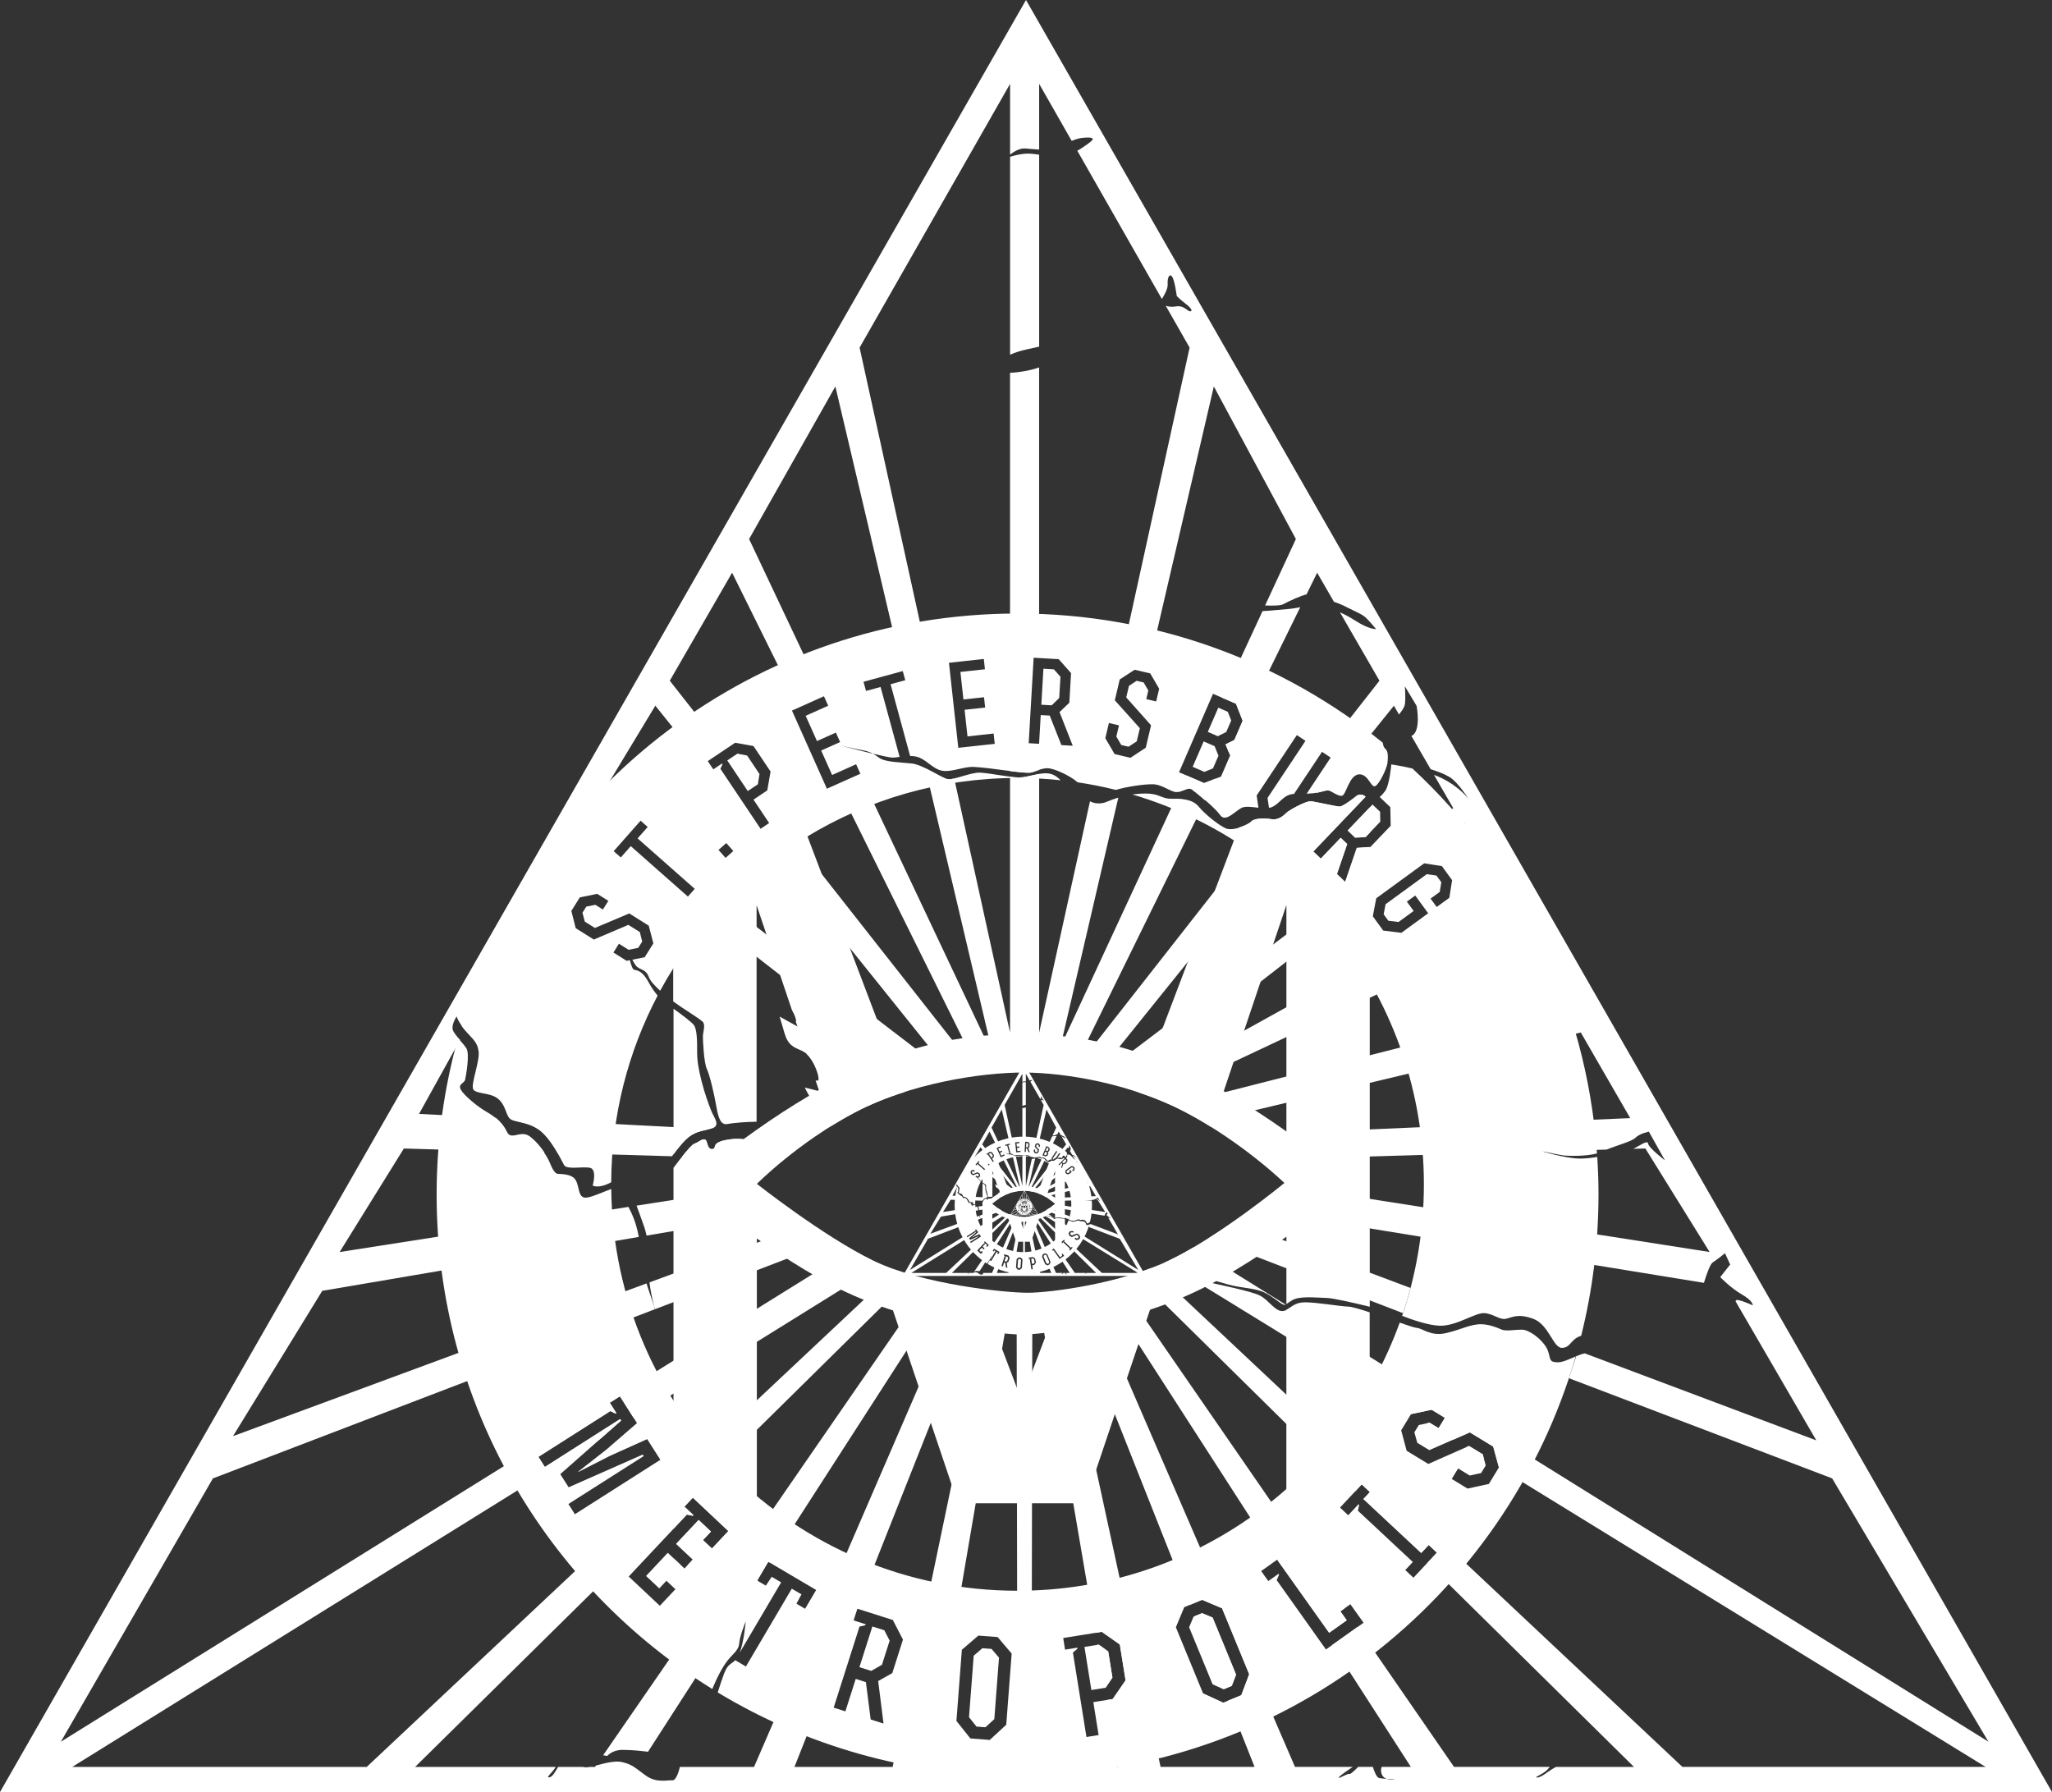 <?xml version="1.0" encoding="UTF-8"?> <svg xmlns="http://www.w3.org/2000/svg" width="773" height="675" viewBox="0 0 773 675" fill="none"><rect x="0" y="0" width="773" height="675" fill="#333333" stroke="none"/><g clip-path="url(#clip0_186_296)"><path d="M464.017 635.005L465.631 630.776L456.797 609.281L452.804 607.625L450.119 608.725L461.012 636.243L464.017 635.005Z" fill="white"></path><path d="M413.907 619.476L413.434 619.546L416.202 635.754L416.466 635.712L419.054 631.886L417.468 622.064L413.907 619.476Z" fill="white"></path><path d="M558.549 547.79L553.374 544.646L552.191 545.16L558.966 549.334L558.549 547.79Z" fill="white"></path><path d="M258.357 429.228C261.46 426.279 263.922 426.126 267.845 425.138C271.768 424.15 268.986 421.048 268.012 418.599C267.024 416.15 265.397 411.726 264.256 407.149C263.115 402.572 262.614 399.623 262.614 396.033C262.614 392.444 262.614 388.02 261.474 386.225C260.792 385.154 256.841 382.19 253.725 379.964V434.765C255.227 432.734 256.98 430.55 258.357 429.242V429.228Z" fill="white"></path><path d="M368.97 404.81L295.223 311.013C293.122 312.654 290.771 314.658 288.086 317.162L359.635 406.271C362.834 405.672 365.951 405.199 368.97 404.824V404.81Z" fill="white"></path><path d="M305.283 413.521C305.283 413.521 300.943 415.719 297.367 417.862L315.731 422.203C317.776 420.992 319.877 419.81 322.047 418.669C323.925 417.667 325.887 416.749 327.862 415.872L303.168 409.64C304.087 411.601 305.297 413.521 305.297 413.521H305.283Z" fill="white"></path><path d="M295.641 389.485C297.436 395.537 301.359 394.549 304.141 397.165C304.767 397.749 305.352 398.514 305.866 399.335L334.859 412.997C337.544 411.995 340.27 411.091 342.997 410.27L293.693 382.918C294.152 384.518 294.806 386.717 295.627 389.485H295.641Z" fill="white"></path><path d="M359.608 406.267L268.931 336.83C266.844 339.056 264.868 341.185 262.99 343.23L347.477 409.007C351.553 407.922 355.629 407.004 359.608 406.267Z" fill="white"></path><path d="M528.512 494.643C529.499 491.707 530.445 488.549 531.35 485.14L464.851 460.154C461.79 462.241 458.549 464.383 455.266 466.428L528.526 494.629L528.512 494.643Z" fill="white"></path><path d="M314.631 467.146C311.292 465.087 307.995 462.931 304.851 460.802L244.654 483.034C244.988 485.886 245.698 489.253 246.365 491.855C246.518 492.314 246.658 492.731 246.783 493.121L314.631 467.16V467.146Z" fill="white"></path><path d="M239.799 454.109C240.94 457.364 242.22 460.648 242.804 462.47C243.054 463.249 243.319 464.265 243.569 465.406L298.104 456.112C292.414 452.064 287.892 448.613 285.722 446.944L239.799 454.123V454.109Z" fill="white"></path><path d="M495.806 302.15C494.818 301.969 493.997 301.858 493.566 301.858C491.772 301.858 485.72 305.127 484.579 306.268C483.438 307.409 481.477 309.051 478.861 308.564C478.833 308.564 478.806 308.564 478.778 308.564L403.389 404.74L452.387 304.932C452.025 304.557 451.691 304.181 451.399 303.833C449.354 301.385 445.96 300.981 442.802 300.912L399.424 394.445L421.28 300.439C420.584 300.647 419.931 300.856 419.346 301.065C416.564 302.053 415.743 302.86 412.808 302.54C412.154 302.47 411.403 302.206 410.596 301.844L391.453 388.963V291.563C388.824 291.994 386.013 292.898 383.857 292.898C382.981 292.898 381.812 292.787 380.49 292.634V388.963L359.47 293.274C358.468 293.51 357.619 293.636 357.035 293.552C355.546 293.343 352.041 291.117 348.604 289.462L374.119 397.658L328.223 300.508C325.872 301.26 322.45 301.468 318.443 301.913L369.403 404.809C375.468 404.058 381.089 403.696 385.819 403.724C392.997 403.752 402.068 404.642 411.764 406.618L495.834 302.192L495.806 302.15Z" fill="white"></path><path d="M481.658 588.22L500.704 615.001L507.326 610.299L504.933 606.932L506.533 605.791L420.961 481.791C418.693 482.417 416.425 482.987 414.186 483.516L481.672 588.22H481.658Z" fill="white"></path><path d="M307.634 427.329L293.485 426.591C292.233 427.607 289.827 426.953 287.295 429.165C284.345 431.725 282.718 428.066 274.871 429.165C267.025 430.264 270.461 432.657 268.333 432.81C266.204 432.977 266.691 429.541 265.55 429.207C264.41 428.873 263.255 430.195 261.46 430.848C260.723 431.113 258.887 433.241 256.967 435.634L294.821 436.733C298.382 433.881 302.723 430.612 307.634 427.315V427.329Z" fill="white"></path><path d="M450.09 480.181C452.219 480.668 457.77 482.477 462.514 483.784C467.258 485.092 470.04 484.925 474.283 486.08C478.54 487.221 482.296 491.311 483.771 491.478C483.966 491.506 484.147 491.478 484.328 491.422L449.631 469.844C446.654 471.583 443.691 473.183 440.867 474.547C440.199 474.867 439.531 475.173 438.85 475.493L446.32 480.084C447.155 479.972 448.644 479.861 450.076 480.195L450.09 480.181Z" fill="white"></path><path d="M386.5 -0.002L0 674.998H773L386.5 -0.002ZM633.77 665.524L433.786 477.596C431.672 478.402 429.502 479.168 427.317 479.877L510.427 561.849L512.973 559.122L516.061 562.016L513.613 564.631L535.385 584.957L538.209 581.938L541.298 584.832L537.667 588.728L615.531 665.538H586.094C585.468 665.899 584.911 666.233 584.48 666.498C583.005 667.402 580.473 669.6 578.999 669.517C577.524 669.433 581.698 668.292 583.409 665.997C583.534 665.83 583.659 665.691 583.784 665.524H547.739L511.373 612.824L501.871 619.585L531.476 665.524H520.485C520.193 666.345 520.096 667.249 520.541 668.362C520.917 669.28 521.64 669.781 522.419 670.045C523.977 670.17 525.521 670.24 525.521 670.24C525.521 670.24 523.866 670.546 522.419 670.045C521.125 669.948 519.831 669.823 519.386 669.67C518.579 669.405 517.633 667.179 517.174 665.524H511.624C510.246 666.943 508.73 668.362 508.354 668.195C507.617 667.861 503.944 670.324 504.348 669.503C504.723 668.738 508.243 666.484 509.578 665.524H487.834L409.51 484.524C406.7 485.108 404.001 485.609 401.469 486.013L448.394 604.421L452.818 602.598L460.344 605.77L470.57 630.632L467.592 638.52L462.695 640.537L472.601 665.524H437.195L398.395 486.486C395.529 486.903 392.969 487.195 390.841 487.362L412.64 615.036L415.033 614.646L421.822 619.418L423.992 632.941L419.137 639.981L416.953 640.328L421.252 665.538L388.587 667.138L388.893 487.501C388.156 487.543 387.474 487.557 386.903 487.557C385.902 487.557 384.552 487.501 382.966 487.39L383.272 667.138L350.607 665.538L381.047 487.237C378.89 487.042 376.386 486.778 373.632 486.416L336.264 665.538H299.272L370.432 485.971C367.858 485.595 365.145 485.15 362.335 484.635L284.053 665.538H256.118C255.84 666.748 254.782 670.727 253.252 670.588C251.457 670.421 247.367 671.729 243.277 668.793C239.187 665.844 238.366 664.703 234.443 663.729C231.702 663.047 227.682 664.188 224.51 665.009L224.134 665.552H222.117C221.728 665.621 221.366 665.677 221.046 665.691C220.601 665.719 220.142 665.663 219.669 665.552H210.222C209.221 667.305 208.15 669.266 206.981 669.447C205.367 669.697 207.997 667.778 209.346 665.552H156.356L344.013 480.475C341.718 479.822 339.478 479.14 337.308 478.389L138.131 665.552H27.184L226.04 542.079L233.97 535.095L233.608 534.525L205.242 552.583L202.807 548.757L229.922 531.506L231.855 532.452L232.175 532.257L229.699 528.376L233.525 525.941L238.77 534.191L331.91 476.357C330.505 475.787 329.155 475.189 327.875 474.563C325.58 473.45 323.187 472.184 320.766 470.806L22.927 656.049L80.202 556.868L246.713 493.136C246.602 492.732 246.491 492.301 246.366 491.842C245.753 490.005 244.988 487.696 244.112 485.206C243.917 484.635 243.736 484.037 243.555 483.425L87.77 540.952L121.395 486.221L240.62 465.909C240.578 465.687 240.55 465.464 240.509 465.255C239.66 460.748 238.088 457.089 236.725 454.598L127.934 471.599L152.14 432.603L205.117 434.147C203.628 431.921 201.583 429.501 199.469 427.984C196.032 425.535 192.596 429.779 190.968 426.342C189.953 424.214 188.562 422.517 186.823 421.07L157.844 419.567L173.3 391.728C172.048 390.309 170.81 388.862 170.532 387.75C170.045 385.788 172.007 382.838 172.007 382.838C172.007 382.838 172.493 384.8 175.276 388.07C175.638 388.501 175.985 388.89 176.319 389.252L189.118 392.271C186.002 387.916 185.195 385.788 184.847 383.158C184.694 382.004 184.68 380.863 184.722 379.736L180.743 378.734L198.147 348.6L202.446 350.631C206.703 346.068 210.32 342.02 213.436 338.388L206.327 334.437L220.406 310.063L229.532 317.172C231.243 314.515 232.635 312.205 233.956 310.035L224.51 302.801L246.866 265.808L260.444 282.711C262.615 281.111 265.341 279.164 268.513 277.021L252.306 256.403L275.789 215.723L297.659 259.881C300.678 258.378 303.78 256.904 306.98 255.485L282.189 203.035L314.687 145.563L338.142 245.036C338.323 244.995 338.504 244.953 338.699 244.911C341.926 244.16 345.168 243.534 348.437 243.005L323.813 130.941L380.504 31.579V58.235C381.923 57.122 384.163 55.731 386.319 55.926C387.989 56.079 389.769 56.26 391.453 56.329V31.579L403.709 53.06C404.766 52.656 405.712 52.322 406.352 52.169C408.481 51.682 411.263 51.682 411.583 52.169C411.917 52.656 410.762 53.602 407.66 55.661C407.048 56.079 406.436 56.441 405.824 56.774L437.682 112.619C438.642 111.116 439.977 108.709 439.866 107.109C439.699 104.661 440.52 102.852 441.508 104.16C442.495 105.468 443.302 111.52 443.302 111.52C443.302 111.52 444.777 112.994 446.085 113.968C447.392 114.956 449.688 116.918 448.533 117.238C447.392 117.571 446.224 114.789 442.801 115.443C441.396 115.707 440.158 115.512 439.143 115.179L448.13 130.927L423.353 243.715C426.288 244.174 427.93 244.494 427.93 244.494C429.877 244.883 431.908 245.273 433.981 245.69L457.256 145.563L488.168 203.035L476.566 228.063C479.445 228.175 482.381 228.133 483.368 227.604C485.247 226.589 490.046 224.307 492.161 223.904L496.181 215.723L502.497 226.672C504.042 227.215 505.377 227.73 506.1 228.105C508.549 229.399 512.472 231.027 513.947 232.181C515.421 233.322 518.357 236.926 518.357 236.926C518.357 236.926 515.908 237.259 510.344 233.656C508.549 232.488 506.643 231.486 504.779 230.651L519.651 256.403L498.463 283.435C498.463 283.435 502.567 282.878 501.871 286.12C500.953 290.405 495.263 298.766 496.195 298.585C497.447 298.335 498.407 298.001 499.298 297.848L525.09 265.822L527.01 269.133C528.012 267.825 529.055 266.489 529.236 265.237C529.57 262.942 529.236 258.531 529.236 258.531L533.646 265.891C533.646 265.891 535.51 275.56 531.684 277.216L538.933 289.723C541.771 290.697 543.663 291.267 546.069 292.7C549.339 294.662 553.262 301.034 553.262 301.034C553.262 301.034 550.159 296.624 543.287 293.187C542.341 292.714 541.284 292.283 540.185 291.866L547.447 304.401L412.307 406.684C416.063 407.463 419.916 408.409 423.784 409.55L551.565 310.063L565.643 334.437L427.943 410.816C430.559 411.665 433.16 412.597 435.734 413.626L573.824 348.6L589.627 378.734L441.994 416.326C443.594 417.063 445.166 417.842 446.725 418.663C449.187 419.957 451.566 421.32 453.861 422.697L595.498 388.904L614.112 421.153L461.777 427.748C466.465 430.933 470.625 434.064 474.047 436.818L581.044 433.702C580.863 433.646 580.752 433.619 580.752 433.619L581.239 433.702L605.223 433.006C609.215 431.379 614.655 429.96 616.074 428.555C617.716 426.913 621.138 426.259 621.138 426.259L627.19 437.055C627.19 437.055 621.138 432.478 620.818 430.683C620.581 429.375 618.008 431.351 615.295 432.714L619.816 432.589L644.023 471.585L483.591 446.515C481.796 447.921 477.345 451.329 471.571 455.461L641.88 483.202C642.854 480.016 644.204 476.135 645.233 475.481C647.028 474.34 649.81 472.044 649.81 472.044L651.772 476.302L648.016 481.046C648.016 481.046 651.939 485.136 656.196 487.585C660.453 490.033 660.286 491.675 660.286 491.675C660.286 491.675 654.234 488.892 653.914 489.88C653.886 489.936 653.859 490.047 653.803 490.172L684.214 542.538L597.015 509.775C595.916 509.997 594.83 510.387 593.759 510.832C592.883 513.545 592.187 515.507 591.019 519.124L690.182 556.854L749.044 656.036L486.206 492.537C485.386 493.094 484.565 493.595 483.494 493.79C480.544 494.332 478.096 489.811 474.66 488.016C471.223 486.221 457.492 483.606 456.018 483.105C454.933 482.743 449.827 481.31 447.225 480.587L531.81 532.605L539.322 530.991L544.33 534.038L541.951 537.947L538.557 535.888L537.513 536.111L547.502 542.246L553.735 539.519L562.513 544.862L564.683 552.736L564.656 552.792L747.986 665.524H633.812H633.77Z" fill="white"></path><path d="M227.209 661.132L228.767 661.411C228.767 661.411 230.562 659.115 234.485 659.115C238.408 659.115 242.15 659.602 243.708 659.769C243.861 659.783 243.945 659.852 244.042 659.922L285.555 595.508L285.235 595.313L289.409 588.232L290.021 588.593L357.619 483.708C355.337 483.235 353.014 482.734 350.705 482.178L227.209 661.132Z" fill="white"></path><path d="M258.358 429.219C261.335 426.395 263.728 426.131 267.373 425.24L192.221 421.345C193.946 422.694 198.578 422.416 202.905 425.351C205.687 427.244 208.289 431.111 210.111 434.269L253.141 435.521C254.769 433.295 256.786 430.694 258.358 429.205V429.219Z" fill="white"></path><path d="M386.723 131.612C388.503 131.236 390.075 130.874 391.453 130.568V58.266C390.061 58.057 388.712 57.862 387.223 57.862C384.733 57.862 382.173 58.544 380.504 59.045V133.615C382.229 132.836 384.288 132.127 386.736 131.612H386.723Z" fill="white"></path><path d="M380.49 140.435V290.466C383.773 290.869 386.862 291.189 388.1 291.05C388.949 290.953 390.131 290.424 391.439 289.993V286.57L383.203 283.593L381.297 253.779L391.439 243.164V138.39C388.337 139.461 384.58 140.226 380.49 140.421V140.435Z" fill="white"></path><path d="M452.261 406.329C423.297 391.666 401.845 389.565 384.371 389.565C366.898 389.565 345.446 391.666 316.481 406.329C286.153 421.675 258.357 446.355 258.357 446.355C258.357 446.355 292.289 474.403 318.93 486.785C347.157 499.904 378.334 502.686 385.248 502.672C390.785 502.672 421.586 499.89 449.813 486.785C476.454 474.403 510.385 446.355 510.385 446.355C510.385 446.355 482.589 421.689 452.261 406.329ZM440.881 474.542C422.434 483.487 395.598 486.938 387.168 486.938C378.737 486.938 347.547 483.835 329.099 474.889C310.235 465.749 285.124 445.924 285.124 445.924C285.124 445.924 300.566 430.328 322.046 418.99C342.566 408.166 369.43 403.936 385.804 403.992C401.483 404.048 426.176 408.166 446.697 418.99C468.176 430.328 483.841 445.59 483.841 445.59C483.841 445.59 459.76 465.401 440.881 474.542Z" fill="white"></path><path d="M510.596 315.438L514.533 315.173L515.966 313.685V304.155L507.771 312.739L510.596 315.438Z" fill="white"></path><path d="M397.003 252.12L393.066 251.884L392.273 265.448L396.183 265.671L399.007 262.916L399.48 254.903L397.003 252.12Z" fill="white"></path><path d="M277.793 283.869L273.967 286.429L281.688 297.962L285.486 295.416L286.112 291.562L281.451 284.592L277.793 283.869Z" fill="white"></path><path d="M453.431 279.273L449.285 288.831L453.667 290.737L456.937 289.416L459.01 284.658L457.549 281.054L453.431 279.273Z" fill="white"></path><path d="M473.422 299.598L488.53 276.879L491.785 279.05L477.484 300.558L478.027 304.175L478.194 304.287C478.402 304.245 478.611 304.189 478.82 304.12C482.033 302.993 483.369 299.181 487.459 299.056L498.018 283.182L501.273 285.352L492.231 298.958C494.025 298.875 495.375 298.75 496.321 298.555C497.962 298.221 499.103 297.734 500.244 297.734C501.385 297.734 504.167 300.183 505.642 299.696C507.116 299.209 508.257 292.016 511.86 291.682C515.464 291.348 516.437 296.913 518.079 296.092C519.721 295.271 522.489 289.22 522.656 287.425C522.823 285.63 523.143 283.168 521.835 282.027C521.307 281.568 521 280.719 520.903 279.759C483.313 249.333 435.456 231.094 383.328 231.094C284.568 231.094 201.097 296.524 173.871 386.397C174.247 386.926 174.692 387.497 175.234 388.136C178.017 391.406 179.811 392.394 180.298 395.983C180.785 399.586 177.516 407.92 178.17 410.048C178.824 412.177 184.222 411.356 187.324 413.652C190.426 415.947 190.426 419.537 191.901 421.178C193.376 422.82 198.273 422.319 202.85 425.436C207.427 428.538 211.517 437.038 212.49 438.847C213.478 440.642 219.196 439.334 222.131 439.835C225.081 440.322 223.272 446.541 223.272 446.541C223.272 446.541 225.373 447.918 230.242 445.316C230.367 419.94 236.683 396.039 247.729 375.003C246.742 373.835 245.545 372.235 244.446 370.176C241.998 365.598 240.189 365.598 238.881 365.265C238.283 365.112 237.713 363.428 237.268 361.661L236.057 361.912L231.077 358.781L233.15 355.47L236.433 357.529L236.419 357.418C236.419 357.418 236.433 357.474 236.475 357.543L236.822 357.766L240.426 357.028L241.928 354.636L241.024 351.074L236.697 348.361L223.703 353.898L216.873 349.613L215.231 343.102L218.431 338.01L224.983 336.689L229.171 339.318L227.112 342.587L224.274 340.807L220.852 341.502L219.419 343.798L220.309 347.151L224.093 349.53L237.045 344.062L244.39 348.667L246.129 355.345L242.86 360.548L238.214 361.48C238.575 362.204 238.979 362.899 239.368 363.47C240.843 365.598 243.124 364.611 244.432 368.047C244.989 369.522 246.686 371.372 248.689 373.167C274.607 325.433 325.149 293.032 383.273 293.032C388.768 293.032 394.194 293.324 399.536 293.894C398.576 292.906 397.449 291.96 395.877 291.515C392.441 290.527 387.377 292.823 383.941 292.823C380.504 292.823 372.658 291.181 369.222 291.028C365.786 290.861 359.414 293.811 357.118 293.477C354.823 293.143 347.797 288.079 343.54 287.592C339.283 287.105 333.399 287.119 331.117 285.394C330.296 284.782 329.587 284.309 328.891 283.919C323.187 282.556 316.412 280.719 316.412 280.719C316.412 280.719 321.81 282.027 324.592 282.514C326.387 282.834 327.625 283.223 328.905 283.905C332.411 284.74 335.499 285.408 336.376 285.38C337.057 285.352 337.92 285.227 338.894 285.088L331.715 258.765L326.234 260.254L325.288 256.804L340.076 252.769L341.022 256.219L335.485 257.722L342.845 284.754C344.055 284.754 345.266 284.921 346.337 285.366C349.606 286.743 351.735 289.86 355.171 290.346C358.607 290.833 363.184 288.705 366.773 288.872C370.376 289.039 374.787 289.693 378.71 290.18C382.633 290.666 386.723 291.167 388.198 291C389.672 290.833 392.121 289.359 394.569 289.359C397.018 289.359 403.069 292.141 405.852 294.59C405.88 294.618 405.921 294.645 405.963 294.673C410.832 295.397 415.632 296.357 420.348 297.525C424.577 296.301 430.545 295.397 434.149 295.397C437.752 295.397 441.021 298.346 443.136 298.346C445.25 298.346 447.546 296.384 448.853 297.205C450.161 298.026 457.687 304.231 459.649 307.013C461.611 309.796 464.922 305.873 467.509 304.398C469.053 303.522 471.572 303.981 474.062 304.245L473.38 299.556L473.422 299.598ZM259.137 337.718L237.615 318.714L233.859 322.971L231.174 320.606L241.316 309.128L243.987 311.493L240.189 315.792L261.711 334.796L259.123 337.732L259.137 337.718ZM273.327 323.138L270.67 320.133L273.591 317.545L276.249 320.55L273.327 323.138ZM289.757 310.005L286.516 312.175L271.38 289.581L272.186 287.842L272.006 287.578L268.708 289.79L266.622 286.688L276.958 279.759L283.845 281.011L290.272 290.611L289.034 297.72L283.845 301.198L289.743 310.005H289.757ZM309.345 282.709L313.463 291.919L322.506 287.87L324.106 291.446L311.501 297.08L298.341 267.655L310.388 262.257L311.988 265.819L303.502 269.617L307.759 279.133L314.882 275.947L316.482 279.509L309.359 282.695L309.345 282.709ZM361 281.707L357.48 249.653L370.599 248.206L371.03 252.087L361.793 253.103L362.934 263.468L370.683 262.619L371.114 266.501L363.365 267.349L364.464 277.38L374.3 276.295L374.731 280.177L361 281.679V281.707ZM399.828 280.65L395.446 269.534L392.051 269.339L391.425 280.163L387.516 279.94L389.38 247.747L398.826 248.289L403.473 253.534L402.819 264.692L399.132 268.226L404.113 280.9L399.814 280.65H399.828ZM435.581 264.219L431.811 263.329L432.577 260.073L430.81 257.054L428.18 256.428L425.287 258.348L424.257 262.689L433.606 273.193L431.617 281.637L425.857 285.435L419.875 284.03L416.383 278.048L417.732 272.316L421.53 273.22L420.529 277.436L422.379 280.608L425.134 281.262L428.208 279.258L429.391 274.292L419.958 263.774L421.809 255.927L427.443 252.268L433.3 253.646L436.667 259.419L435.526 264.233L435.581 264.219ZM464.977 278.73L461.666 280.371L463.391 284.573L459.955 292.517L453.597 294.965L444.151 290.875L449.66 278.145L456.95 261.325L465.603 265.068L468.121 271.481L464.991 278.73H464.977Z" fill="white"></path><path d="M458.939 266.553L454.988 275.679L458.758 277.307L461.93 275.721L463.808 271.38L462.515 268.111L458.939 266.553Z" fill="white"></path><path d="M453.597 294.975L446.878 292.067L443.984 298.3C445.821 297.896 447.643 296.575 448.77 297.27C449.438 297.687 451.705 299.496 454.029 301.541L458.105 293.222L453.597 294.961V294.975Z" fill="white"></path><path d="M465.602 265.073L468.12 271.487L464.99 278.735L461.679 280.377L462.931 283.437L489.809 228.706C488.418 228.984 486.874 229.276 485.01 229.416C482.575 229.596 478.805 230.028 475.605 230.181L460.455 262.847L465.63 265.087L465.602 265.073Z" fill="white"></path><path d="M510.483 315.554L514.42 315.304L519.957 309.489L519.887 305.774L517.021 303.033L507.645 312.855L510.483 315.554Z" fill="white"></path><path d="M601.675 435.788C599.255 436.178 596.82 436.442 594.789 436.387C589.224 436.22 580.724 433.604 580.724 433.604L581.712 433.771C581.712 433.771 587.596 435.079 589.238 435.246C590.643 435.385 597.279 435.649 601.592 434.453C597.585 377.273 571.612 326.145 532.06 289.458C527.692 288.456 524.117 287.928 524.117 287.928C524.117 287.928 523.463 295.607 521.821 297.903C521.292 298.64 520.555 299.489 519.748 300.212L523.741 304.024L523.88 311.022L516.159 319.105L511.067 319.425L506.657 332.308L503.541 329.331L507.408 318.02L504.946 315.669L497.461 323.516L494.637 320.817L514.462 300.059C513.168 298.724 511.526 299.545 511.526 299.545C511.526 299.545 506.295 303.802 504.821 303.802C503.346 303.802 495.5 301.84 493.705 301.84C491.911 301.84 485.859 305.109 484.718 306.25C483.577 307.391 481.616 309.033 479 308.546C476.385 308.059 472.629 308.212 471.641 309.367C470.653 310.507 464.448 313.29 461.666 311.982C458.884 310.674 453.987 306.751 451.524 303.802C449.076 300.852 444.652 300.852 441.063 300.852C437.473 300.852 436.806 298.891 431.575 298.891C429.766 298.891 428.097 299.03 426.566 299.252C490.046 317.909 536.387 376.591 536.387 446.111C536.387 463.446 533.507 480.099 528.193 495.625C531.671 496.989 538.056 499.243 542.397 499.354C548.615 499.521 555.641 494.443 559.077 494.61C562.513 494.777 564.795 497.225 567.257 496.738C569.72 496.251 571.667 494.61 577.552 496.738C583.437 498.867 585.078 507.687 588.348 507.687C591.617 507.687 591.617 504.585 595.22 503.277C595.345 503.235 595.498 503.194 595.638 503.138C599.895 486.109 602.162 468.288 602.162 449.937C602.162 445.179 601.995 440.449 601.689 435.76L601.675 435.788ZM545.958 338.179L541.214 341.629L538.905 338.471L542.355 335.953L542.953 332.308L541.131 329.804L537.486 329.261L521.96 340.586L521.223 344.384L523.004 346.819L526.843 347.278L532.533 343.132L529.973 339.612L533.131 337.317L538.001 343.995L527.915 351.354L521.056 350.506L517.147 345.135L518.441 338.346L536.498 325.185L543.162 326.228L547.016 331.529L545.972 338.193L545.958 338.179Z" fill="white"></path><path d="M258.747 570.474L260.959 570.947L261.209 570.682L257.815 567.497L260.987 564.116L274.37 576.693L268.179 583.287L264.799 580.115L267.818 576.901L263.171 572.533L254.713 581.534L261.001 587.433L259.164 589.395H285.11V430.112C283.065 430.154 280.658 428.373 274.871 429.18C267.025 430.279 270.461 432.672 268.332 432.825C266.204 432.992 266.691 429.555 265.55 429.222C264.409 428.888 263.255 430.209 261.46 430.863C260.291 431.295 256.326 436.386 253.711 439.865V575.83L258.733 570.474H258.747Z" fill="white"></path><path d="M253.725 586.936V589.384H256.326L253.725 586.936Z" fill="white"></path><path d="M413.907 619.476L408.523 620.339L411.125 636.574L416.467 635.712L419.055 631.886L417.469 622.064L413.907 619.476Z" fill="white"></path><path d="M370.069 620.826L366.8 623.636L365.033 646.814L367.871 650.348L371.224 650.598L374.563 647.537L376.33 624.373L373.519 621.09L370.069 620.826Z" fill="white"></path><path d="M586.527 513.103C582.924 513.103 584.399 510.974 582.604 507.705C580.81 504.435 576.066 500.832 573.283 500.832C570.501 500.832 567.398 501.486 565.757 500.832C564.115 500.178 560.359 498.383 556.436 498.87C552.513 499.357 550.384 500.832 544.666 502.14C538.949 503.448 535.999 500.345 533.718 500.178C532.98 500.122 530.476 499.302 527.277 498.189C505.964 557.08 449.551 599.178 383.302 599.178C299.344 599.178 231.19 531.578 230.258 447.84C226.808 449.148 222.439 451.123 220.659 451.123C217.709 451.123 218.363 447.2 216.902 444.584C215.428 441.969 211.018 442.289 210.03 442.136C209.042 441.969 208.068 440.341 207.081 437.879C206.093 435.43 202.824 430.519 199.401 428.07C195.965 425.622 192.529 429.865 190.901 426.429C189.259 422.992 186.644 420.711 183.222 418.749C179.785 416.787 174.722 412.53 173.581 410.416C172.44 408.287 174.889 408.12 175.222 406.659C175.556 405.185 177.017 397.018 175.709 394.889C175 393.735 173.678 392.357 172.523 391.008C167.293 409.776 164.482 429.545 164.482 449.982C164.482 528.657 206.009 597.62 268.321 636.185C268.39 636.032 268.46 635.879 268.502 635.754C269.976 632.151 272.105 627.908 274.219 625.292C276.348 622.676 278.309 621.536 278.476 618.92C278.643 616.305 280.925 610.74 280.925 610.74C280.925 610.74 280.257 618.364 278.671 622.482L294.266 596.02L290.705 593.92L288.507 597.259L285.252 595.339L289.425 588.257L307.455 598.886L303.281 605.968L300.026 604.048L301.918 600.542L298.273 598.399L280.994 627.713L277.002 625.362L277.057 625.264C275.555 626.892 274.219 626.558 272.759 630.398C272.147 632.026 271.256 634.683 270.366 637.479C303.337 657.388 341.998 668.852 383.33 668.852C483.051 668.852 567.19 602.142 593.567 510.918C591.16 511.92 588.823 513.158 586.555 513.158L586.527 513.103ZM216.555 570.338L214.12 566.512L242.486 548.454L242.125 547.884L214.217 560.21L211.059 555.257L233.972 535.07L233.611 534.5L205.244 552.558L202.81 548.732L229.924 531.481L231.858 532.427L232.178 532.232L229.701 528.351L233.527 525.916L239.954 536.03L228.533 545.922L217.835 554.297L217.918 554.422L229.84 548.343L243.794 542.068L248.761 549.859L216.569 570.352L216.555 570.338ZM268.196 583.263L264.815 580.091L267.834 576.877L263.187 572.508L254.729 581.51L261.017 587.409L257.845 590.789L251.557 584.89L243.377 593.614L248.357 598.288L251.056 595.422L254.437 598.594L248.566 604.841L236.838 593.822L258.763 570.477L260.975 570.95L261.226 570.686L257.831 567.5L261.003 564.119L274.386 576.696L268.196 583.291V583.263ZM336.099 630.217L330.813 633.194L332.83 649.207L327.989 647.663L326.194 633.598L322.355 632.373L318.459 644.616L314.049 643.211L323.774 612.687L325.986 612.159L326.097 611.797L321.562 610.35L322.967 605.94L336.336 610.197L340.148 617.585L336.127 630.203L336.099 630.217ZM379.059 649.653L372.855 655.371L365.551 654.814L360.292 648.22L362.337 621.41L368.556 616.068L375.818 616.625L381.104 622.843L379.059 649.653ZM419.167 639.97L411.864 641.138L413.853 653.534L409.276 654.271L404.17 622.454L405.909 620.993L405.854 620.617L401.207 621.369L400.512 616.986L415.077 614.649L421.866 619.421L424.036 632.944L419.181 639.983L419.167 639.97ZM467.622 638.537L460.847 641.319L453.182 637.799L442.957 612.938L446.115 605.369L452.848 602.601L460.374 605.773L470.6 630.634L467.622 638.523V638.537ZM499.495 621.299L480.936 595.186L481.84 593.113L481.618 592.807L477.778 595.533L475.093 591.763L481.117 587.478L500.691 615.011L507.313 610.308L504.92 606.942L508.69 604.256L513.657 611.241L499.481 621.313L499.495 621.299ZM532.48 594.281L529.377 591.388L532.215 588.341L511.542 569.044L512.001 566.832L511.751 566.596L507.883 570.742L504.795 567.848L512.961 559.111L516.05 562.005L513.601 564.62L535.373 584.946L538.197 581.927L541.286 584.821L532.466 594.267L532.48 594.281ZM560.86 558.958L552.833 560.697L546.878 557.066L549.285 553.115L553.681 555.786L557.938 554.854L559.677 551.988L558.551 547.786L553.375 544.642L538.058 551.417L529.892 546.451L527.833 538.757L531.534 532.663L539.283 530.994L544.291 534.041L541.912 537.95L538.517 535.891L534.469 536.768L532.8 539.508L533.913 543.473L538.434 546.214L553.695 539.522L562.474 544.865L564.644 552.739L560.86 558.958Z" fill="white"></path><path d="M452.804 607.625L449.619 608.933L447.949 612.926L456.783 634.407L460.915 636.285L464.017 635.005L465.631 630.776L456.797 609.281L452.804 607.625Z" fill="white"></path><path d="M328.627 612.638L323.744 627.969L328.196 629.374L332.244 627.051L335.138 617.98L333.121 614.057L328.627 612.638Z" fill="white"></path><path d="M515.965 533.886V494.319C512.404 493.136 509.357 492.232 508.091 492.176C504.335 492.009 496.155 490.535 491.578 490.535C487.863 490.535 486.514 492.357 484.58 493.345V563.95L515.979 533.886H515.965Z" fill="white"></path><path d="M254.42 280.471L253.6 280.652V281.305L254.42 280.471Z" fill="white"></path><path d="M284.999 340.895L298.285 380.351C298.883 381.436 299.439 382.563 299.773 383.773C299.926 384.302 299.912 384.622 299.773 384.803L303.919 397.101C303.919 397.101 303.988 397.157 304.016 397.185C306.799 399.8 308.76 405.685 308.273 406.826C308.162 407.104 307.759 407.09 307.23 406.951L313.031 424.175C315.911 422.394 318.916 420.655 322.046 418.999C327.889 415.911 334.261 413.379 340.744 411.32L303.474 313.196C286.167 324.618 267.651 329.306 253.6 358.912V377.207C254.671 377.986 255.659 378.681 256.438 379.196C259.874 381.492 263.31 383.606 264.618 384.761C265.926 385.902 264.785 388.851 264.785 390.326C264.785 391.801 265.119 400.134 266.259 402.597C267.4 405.045 269.042 412.085 269.863 416.829C270.683 421.573 271.657 423.855 274.12 423.368C276.568 422.881 281.799 422.547 284.094 422.547C284.387 422.547 284.693 422.533 285.013 422.491V340.923L284.999 340.895Z" fill="white"></path><path d="M511.193 319.3L506.783 332.183L503.667 329.206L507.534 317.895L505.072 315.544L497.587 323.391L494.763 320.692L514.309 300.227C512.988 298.682 511.235 299.559 511.235 299.559C511.235 299.559 506.004 303.816 504.529 303.816C503.055 303.816 495.208 301.854 493.414 301.854C491.619 301.854 485.567 305.124 484.427 306.265C483.286 307.405 481.324 309.047 478.709 308.56C476.093 308.073 472.337 308.226 471.349 309.381C470.835 309.993 468.831 311.05 466.661 311.718L428.793 411.428C434.9 413.459 440.98 415.95 446.725 418.982C450.106 420.763 453.347 422.655 456.422 424.575L484.594 340.892V491.188C485.665 490.562 486.917 489.254 489.31 488.906C492.579 488.419 495.528 488.739 499.938 488.906C502.345 488.99 509.746 490.687 515.993 492.203V319.022L511.221 319.314L511.193 319.3Z" fill="white"></path><path d="M430.739 479.021L431.685 480.676H425.745C416.883 483.431 407.701 485.351 400.244 486.52L384.774 527.255L369.137 486.074C361.347 484.892 352.276 483.111 343.776 480.69H340.229L340.743 479.786C337.126 478.659 333.648 477.421 330.49 476.057L360.846 566.224H408.675L439.17 475.64C436.485 476.864 433.633 477.991 430.711 479.035L430.739 479.021Z" fill="white"></path><path d="M395.015 475.876L395.209 475.376L394.166 472.83L393.693 472.635L393.373 472.76L394.653 476.015L395.015 475.876Z" fill="white"></path><path d="M389.087 474.035H389.031L389.351 475.955H389.393L389.699 475.495L389.504 474.341L389.087 474.035Z" fill="white"></path><path d="M406.199 465.547L405.586 465.171L405.447 465.241L406.24 465.728L406.199 465.547Z" fill="white"></path><path d="M370.682 451.525C371.043 451.177 371.335 451.163 371.808 451.038C372.281 450.912 371.947 450.551 371.822 450.259C371.711 449.966 371.516 449.452 371.377 448.909C371.238 448.367 371.182 448.019 371.182 447.587C371.182 447.156 371.182 446.641 371.043 446.433C370.96 446.307 370.501 445.96 370.125 445.695V452.178C370.306 451.942 370.515 451.678 370.668 451.525H370.682Z" fill="white"></path><path d="M383.771 448.632L375.048 437.53C374.797 437.725 374.519 437.961 374.199 438.253L382.658 448.799C383.033 448.729 383.409 448.674 383.757 448.632H383.771Z" fill="white"></path><path d="M376.231 449.654C376.231 449.654 375.716 449.918 375.299 450.169L377.469 450.683C377.706 450.544 377.956 450.405 378.22 450.266C378.443 450.155 378.679 450.043 378.902 449.932L375.981 449.195C376.092 449.431 376.231 449.654 376.231 449.654Z" fill="white"></path><path d="M375.092 446.825C375.3 447.535 375.773 447.423 376.093 447.73C376.163 447.799 376.233 447.883 376.302 447.98L379.738 449.594C380.058 449.482 380.378 449.371 380.698 449.274L374.869 446.032C374.925 446.227 374.994 446.477 375.092 446.811V446.825Z" fill="white"></path><path d="M382.658 448.808L371.932 440.6C371.682 440.864 371.445 441.114 371.236 441.351L381.225 449.128C381.712 449.003 382.185 448.891 382.658 448.808Z" fill="white"></path><path d="M402.636 459.259C402.747 458.912 402.859 458.536 402.97 458.133L395.096 455.183C394.734 455.434 394.345 455.684 393.955 455.92L402.622 459.259H402.636Z" fill="white"></path><path d="M377.344 456.003C376.954 455.753 376.565 455.502 376.189 455.252L369.066 457.881C369.108 458.215 369.192 458.619 369.275 458.925C369.289 458.98 369.303 459.022 369.331 459.078L377.358 456.003H377.344Z" fill="white"></path><path d="M368.482 454.473C368.622 454.863 368.775 455.252 368.844 455.461C368.872 455.558 368.9 455.67 368.928 455.809L375.383 454.71C374.715 454.237 374.172 453.819 373.922 453.625L368.482 454.473Z" fill="white"></path><path d="M398.77 436.489C398.659 436.461 398.561 436.447 398.506 436.447C398.297 436.447 397.574 436.836 397.449 436.976C397.309 437.115 397.087 437.309 396.767 437.24L387.849 448.62L393.651 436.809C393.651 436.809 393.567 436.725 393.539 436.683C393.303 436.391 392.899 436.35 392.524 436.336L387.39 447.396L389.978 436.28C389.894 436.308 389.825 436.336 389.755 436.35C389.421 436.461 389.324 436.558 388.976 436.53C388.893 436.53 388.809 436.489 388.712 436.447L386.444 446.756V435.237C386.138 435.292 385.804 435.39 385.54 435.39C385.443 435.39 385.303 435.39 385.136 435.362V446.756L382.646 435.431C382.535 435.459 382.424 435.473 382.354 435.459C382.173 435.431 381.77 435.167 381.352 434.972L384.371 447.772L378.946 436.28C378.667 436.363 378.264 436.391 377.791 436.447L383.815 448.62C384.538 448.537 385.192 448.495 385.763 448.495C386.611 448.495 387.682 448.606 388.837 448.843L398.784 436.489H398.77Z" fill="white"></path><path d="M397.101 470.331L399.354 473.503L400.133 472.946L399.855 472.543L400.05 472.404L389.922 457.74C389.658 457.81 389.38 457.879 389.115 457.949L397.101 470.331Z" fill="white"></path><path d="M376.51 451.303L374.841 451.219C374.687 451.344 374.409 451.261 374.103 451.525C373.755 451.831 373.561 451.4 372.629 451.525C371.696 451.651 372.1 451.943 371.849 451.957C371.599 451.971 371.655 451.567 371.516 451.525C371.376 451.484 371.251 451.637 371.029 451.72C370.945 451.748 370.723 451.998 370.5 452.291L374.98 452.416C375.397 452.082 375.912 451.692 376.496 451.303H376.51Z" fill="white"></path><path d="M393.37 457.545C393.621 457.601 394.274 457.809 394.845 457.976C395.401 458.129 395.735 458.116 396.236 458.241C396.737 458.38 397.182 458.853 397.363 458.881C397.391 458.881 397.405 458.881 397.432 458.881L393.328 456.321C392.981 456.529 392.633 456.71 392.299 456.877C392.216 456.919 392.146 456.947 392.062 456.989L392.953 457.531C393.05 457.531 393.231 457.503 393.398 457.531L393.37 457.545Z" fill="white"></path><path d="M385.846 400.745L340.117 480.602H431.574L385.846 400.745ZM415.088 479.475L391.424 457.243C391.174 457.341 390.923 457.424 390.659 457.508L400.495 467.205L400.801 466.885L401.163 467.232L400.87 467.538L403.444 469.945L403.778 469.584L404.14 469.931L403.708 470.39L412.918 479.475H409.44C409.371 479.517 409.301 479.559 409.245 479.587C409.065 479.698 408.772 479.948 408.592 479.948C408.411 479.948 408.911 479.809 409.12 479.531C409.134 479.517 409.148 479.489 409.162 479.475H404.905L400.606 473.242L399.479 474.035L402.985 479.475H401.691C401.663 479.573 401.649 479.684 401.691 479.809C401.733 479.92 401.816 479.976 401.914 480.004C402.095 480.018 402.276 480.032 402.276 480.032C402.276 480.032 402.081 480.073 401.914 480.004C401.761 480.004 401.608 479.976 401.552 479.962C401.455 479.934 401.343 479.67 401.288 479.475H400.634C400.467 479.642 400.286 479.809 400.244 479.795C400.161 479.753 399.716 480.046 399.771 479.948C399.813 479.865 400.23 479.587 400.383 479.475H397.81L388.544 458.064C388.211 458.134 387.891 458.189 387.598 458.245L393.149 472.255L393.678 472.046L394.568 472.422L395.779 475.357L395.431 476.289L394.847 476.526L396.015 479.475H391.828L387.237 458.287C386.903 458.342 386.597 458.37 386.346 458.384L388.92 473.493L389.198 473.451L390.005 474.022L390.256 475.621L389.685 476.456L389.421 476.498L389.936 479.475L386.068 479.67L386.11 458.412C386.026 458.412 385.943 458.412 385.873 458.412C385.748 458.412 385.595 458.412 385.414 458.398L385.456 479.656L381.589 479.461L385.192 458.37C384.941 458.342 384.635 458.314 384.315 458.273L379.891 479.461H375.509L383.926 458.217C383.62 458.175 383.3 458.12 382.966 458.064L373.7 479.461H370.389C370.362 479.6 370.236 480.073 370.056 480.06C369.847 480.046 369.36 480.199 368.873 479.851C368.386 479.503 368.289 479.364 367.83 479.253C367.51 479.169 367.037 479.308 366.647 479.406L366.605 479.475H366.369C366.369 479.475 366.285 479.489 366.244 479.489C366.188 479.489 366.132 479.489 366.077 479.475H364.964C364.853 479.684 364.713 479.92 364.574 479.934C364.38 479.962 364.7 479.74 364.853 479.475H358.578L380.782 457.577C380.517 457.494 380.239 457.424 379.989 457.327L356.422 479.475H343.289L366.814 464.867L367.746 464.046L367.704 463.977L364.352 466.119L364.06 465.66L367.273 463.615L367.496 463.726L367.538 463.699L367.245 463.239L367.704 462.947L368.331 463.921L379.349 457.076C379.182 457.007 379.029 456.937 378.876 456.868C378.597 456.742 378.319 456.589 378.041 456.422L342.802 478.334L349.577 466.606L369.277 459.066C369.277 459.066 369.249 458.968 369.235 458.913C369.165 458.69 369.068 458.426 368.97 458.134C368.943 458.064 368.929 457.995 368.901 457.925L350.468 464.728L354.446 458.259L368.553 455.852C368.553 455.852 368.553 455.796 368.553 455.769C368.456 455.24 368.261 454.809 368.108 454.503L355.239 456.52L358.105 451.901L364.366 452.082C364.185 451.817 363.948 451.525 363.698 451.358C363.294 451.066 362.891 451.567 362.696 451.164C362.571 450.913 362.404 450.704 362.209 450.537L358.787 450.357L360.609 447.059C360.456 446.892 360.317 446.725 360.276 446.586C360.22 446.35 360.456 446.002 360.456 446.002C360.456 446.002 360.512 446.239 360.846 446.614C360.888 446.67 360.929 446.712 360.971 446.753L362.488 447.115C362.126 446.6 362.028 446.35 361.987 446.044C361.973 445.905 361.973 445.766 361.973 445.64L361.5 445.515L363.559 441.954L364.073 442.19C364.574 441.647 365.006 441.174 365.367 440.743L364.533 440.27L366.202 437.39L367.287 438.225C367.496 437.905 367.649 437.641 367.816 437.376L366.703 436.514L369.346 432.131L370.946 434.135C371.21 433.94 371.53 433.717 371.906 433.467L369.986 431.032L372.768 426.219L375.356 431.436C375.718 431.255 376.079 431.088 376.455 430.921L373.52 424.716L377.359 417.913L380.128 429.683C380.128 429.683 380.17 429.683 380.197 429.669C380.573 429.585 380.962 429.502 381.352 429.446L378.444 416.188L385.15 404.432V407.59C385.317 407.465 385.581 407.298 385.832 407.312C386.026 407.326 386.235 407.353 386.444 407.353V404.432L387.891 406.978C388.016 406.936 388.127 406.894 388.211 406.867C388.461 406.811 388.795 406.811 388.823 406.867C388.864 406.922 388.725 407.034 388.364 407.284C388.294 407.326 388.224 407.381 388.141 407.409L391.911 414.018C392.022 413.837 392.175 413.558 392.175 413.364C392.162 413.071 392.259 412.863 392.37 413.016C392.482 413.169 392.579 413.892 392.579 413.892C392.579 413.892 392.76 414.073 392.913 414.184C393.066 414.296 393.344 414.532 393.205 414.574C393.066 414.616 392.927 414.282 392.523 414.365C392.356 414.393 392.203 414.365 392.092 414.338L393.149 416.202L390.214 429.544C390.562 429.599 390.756 429.641 390.756 429.641C390.993 429.683 391.229 429.739 391.466 429.78L394.221 417.927L397.879 424.73L396.502 427.693C396.836 427.693 397.184 427.693 397.309 427.638C397.532 427.513 398.102 427.248 398.352 427.206L398.825 426.233L399.577 427.526C399.757 427.596 399.91 427.652 400.008 427.693C400.3 427.846 400.759 428.041 400.94 428.18C401.121 428.319 401.469 428.737 401.469 428.737C401.469 428.737 401.176 428.779 400.523 428.347C400.314 428.208 400.091 428.097 399.869 427.986L401.622 431.032L399.118 434.232C399.118 434.232 399.604 434.163 399.521 434.552C399.41 435.053 398.742 436.055 398.853 436.027C399.006 435.999 399.117 435.957 399.215 435.943L402.262 432.159L402.484 432.549C402.595 432.396 402.721 432.229 402.749 432.09C402.79 431.825 402.749 431.297 402.749 431.297L403.277 432.173C403.277 432.173 403.5 433.314 403.041 433.509L403.903 434.983C404.237 435.095 404.46 435.164 404.752 435.331C405.141 435.568 405.6 436.319 405.6 436.319C405.6 436.319 405.239 435.79 404.418 435.387C404.307 435.331 404.181 435.276 404.056 435.234L404.919 436.723L388.934 448.826C389.379 448.924 389.838 449.035 390.297 449.16L405.42 437.39L407.089 440.27L390.798 449.313C391.104 449.411 391.41 449.522 391.716 449.647L408.049 441.954L409.913 445.515L392.454 449.967C392.648 450.051 392.829 450.148 393.01 450.245C393.302 450.398 393.581 450.565 393.859 450.718L410.609 446.726L412.807 450.537L394.791 451.317C395.347 451.692 395.834 452.068 396.238 452.388L408.898 452.026H408.87H408.925L411.763 451.957C412.236 451.762 412.876 451.595 413.043 451.428C413.238 451.233 413.641 451.164 413.641 451.164L414.351 452.443C414.351 452.443 413.641 451.901 413.6 451.692C413.572 451.539 413.266 451.776 412.946 451.929H413.475L416.34 456.534L397.365 453.57C397.156 453.737 396.627 454.141 395.946 454.628L416.09 457.911C416.201 457.535 416.368 457.076 416.48 456.993C416.688 456.854 417.022 456.589 417.022 456.589L417.259 457.09L416.813 457.647C416.813 457.647 417.273 458.134 417.787 458.426C418.288 458.718 418.274 458.913 418.274 458.913C418.274 458.913 417.565 458.579 417.523 458.704C417.523 458.704 417.523 458.718 417.523 458.746L421.126 464.937L410.817 461.055C410.692 461.083 410.553 461.125 410.428 461.18C410.33 461.5 410.247 461.737 410.108 462.154L421.836 466.62L428.805 478.348L397.712 459.01C397.615 459.08 397.518 459.135 397.392 459.163C397.045 459.233 396.752 458.69 396.349 458.481C395.946 458.273 394.318 457.953 394.137 457.897C394.012 457.855 393.4 457.688 393.094 457.605L403.096 463.754L403.987 463.559L404.585 463.921L404.307 464.38L403.903 464.13L403.778 464.158L404.96 464.881L405.698 464.561L406.741 465.187L406.992 466.119L428.68 479.461H415.172L415.088 479.475Z" fill="white"></path><path d="M366.994 478.964L367.175 478.992C367.175 478.992 367.384 478.728 367.857 478.728C368.33 478.728 368.761 478.783 368.942 478.811C368.956 478.811 368.97 478.811 368.984 478.825L373.895 471.201L373.853 471.173L374.34 470.339L374.409 470.38L382.409 457.97C382.144 457.915 381.866 457.859 381.588 457.79L366.98 478.964H366.994Z" fill="white"></path><path d="M370.682 451.52C371.03 451.187 371.322 451.159 371.753 451.047L362.863 450.588C363.072 450.741 363.615 450.714 364.129 451.061C364.463 451.284 364.769 451.743 364.978 452.119L370.07 452.272C370.264 452.007 370.501 451.701 370.682 451.52Z" fill="white"></path><path d="M385.874 416.32C386.083 416.278 386.264 416.236 386.431 416.195V407.638C386.264 407.611 386.111 407.597 385.93 407.597C385.638 407.597 385.331 407.68 385.137 407.736V416.556C385.345 416.459 385.582 416.375 385.874 416.32Z" fill="white"></path><path d="M385.137 417.354V435.106C385.526 435.148 385.888 435.19 386.041 435.176C386.138 435.176 386.277 435.106 386.431 435.051V434.647L385.457 434.299L385.234 430.766L386.431 429.514V417.118C386.069 417.243 385.624 417.34 385.137 417.354Z" fill="white"></path><path d="M393.622 448.817C390.2 447.078 387.654 446.827 385.595 446.827C383.536 446.827 380.99 447.078 377.568 448.817C373.979 450.639 370.695 453.547 370.695 453.547C370.695 453.547 374.716 456.872 377.86 458.333C381.199 459.891 384.885 460.211 385.706 460.211C386.36 460.211 390.005 459.877 393.344 458.333C396.502 456.872 400.509 453.547 400.509 453.547C400.509 453.547 397.225 450.625 393.636 448.817H393.622ZM392.273 456.886C390.088 457.943 386.889 458.43 385.887 458.43C384.885 458.43 381.087 457.943 378.903 456.886C376.677 455.801 373.756 453.491 373.756 453.491C373.756 453.491 375.676 451.613 378.222 450.277C380.642 448.997 383.828 448.497 385.762 448.497C387.612 448.497 390.534 448.984 392.968 450.277C395.514 451.613 397.434 453.491 397.434 453.491C397.434 453.491 394.512 455.801 392.287 456.886H392.273Z" fill="white"></path><path d="M400.523 438.056L400.996 438.028L401.163 437.847V436.72L400.189 437.736L400.523 438.056Z" fill="white"></path><path d="M387.082 430.576L386.623 430.548L386.525 432.148L386.985 432.176L387.318 431.856L387.374 430.896L387.082 430.576Z" fill="white"></path><path d="M372.976 434.335L372.531 434.642L373.436 436.005L373.895 435.699L373.964 435.24L373.408 434.419L372.976 434.335Z" fill="white"></path><path d="M393.76 433.786L393.273 434.913L393.788 435.136L394.178 434.983L394.414 434.412L394.247 433.995L393.76 433.786Z" fill="white"></path><path d="M396.125 436.203L397.906 433.518L398.295 433.768L396.598 436.314L396.668 436.745H396.682C396.682 436.745 396.737 436.745 396.751 436.745C397.127 436.606 397.294 436.161 397.767 436.147L399.019 434.269L399.408 434.519L398.337 436.133C398.546 436.133 398.713 436.105 398.824 436.091C399.019 436.05 399.158 435.994 399.283 435.994C399.408 435.994 399.742 436.286 399.923 436.231C400.104 436.175 400.229 435.326 400.66 435.284C401.092 435.243 401.203 435.897 401.398 435.813C401.593 435.716 401.926 435.006 401.94 434.784C401.954 434.575 401.996 434.283 401.843 434.144C401.773 434.088 401.746 433.991 401.732 433.879C397.28 430.276 391.618 428.12 385.455 428.12C373.769 428.12 363.891 435.855 360.678 446.498C360.719 446.567 360.775 446.623 360.845 446.707C361.179 447.096 361.387 447.207 361.443 447.639C361.499 448.07 361.109 449.058 361.192 449.308C361.276 449.559 361.902 449.461 362.278 449.739C362.639 450.004 362.639 450.435 362.82 450.63C363.001 450.825 363.571 450.769 364.114 451.131C364.657 451.492 365.143 452.508 365.255 452.717C365.366 452.925 366.048 452.772 366.395 452.828C366.743 452.884 366.535 453.621 366.535 453.621C366.535 453.621 366.785 453.788 367.355 453.482C367.369 450.477 368.121 447.653 369.428 445.162C369.317 445.023 369.164 444.828 369.039 444.592C368.747 444.049 368.538 444.049 368.385 444.008C368.315 443.994 368.246 443.785 368.19 443.576L368.051 443.604L367.467 443.228L367.717 442.839L368.107 443.089C368.107 443.089 368.107 443.089 368.107 443.103L368.148 443.131L368.58 443.048L368.761 442.769L368.649 442.352L368.134 442.032L366.59 442.686L365.783 442.185L365.589 441.42L365.964 440.822L366.743 440.669L367.244 440.975L367.008 441.364L366.674 441.156L366.27 441.239L366.103 441.503L366.215 441.907L366.66 442.185L368.19 441.531L369.053 442.074L369.261 442.867L368.872 443.479L368.329 443.59C368.371 443.674 368.413 443.757 368.468 443.827C368.649 444.077 368.914 443.966 369.067 444.369C369.136 444.55 369.331 444.759 369.567 444.981C372.628 439.333 378.61 435.507 385.497 435.507C386.15 435.507 386.79 435.549 387.416 435.604C387.305 435.493 387.166 435.382 386.985 435.326C386.582 435.215 385.983 435.479 385.566 435.479C385.149 435.479 384.231 435.284 383.827 435.271C383.424 435.257 382.672 435.604 382.394 435.563C382.13 435.521 381.295 434.923 380.794 434.867C380.293 434.811 379.598 434.811 379.32 434.603C379.222 434.533 379.139 434.478 379.055 434.422C378.388 434.255 377.581 434.046 377.581 434.046C377.581 434.046 378.221 434.199 378.554 434.255C378.763 434.297 378.916 434.338 379.069 434.422C379.487 434.519 379.848 434.603 379.946 434.603C380.029 434.603 380.127 434.589 380.238 434.561L379.389 431.445L378.735 431.626L378.624 431.222L380.377 430.749L380.488 431.153L379.834 431.333L380.711 434.533C380.85 434.533 381.003 434.547 381.128 434.603C381.518 434.77 381.768 435.131 382.172 435.187C382.575 435.243 383.118 434.992 383.549 435.006C383.98 435.02 384.495 435.104 384.968 435.159C385.427 435.215 385.914 435.271 386.095 435.257C386.276 435.243 386.554 435.062 386.846 435.062C387.138 435.062 387.848 435.396 388.182 435.674C388.752 435.758 389.322 435.869 389.879 436.008C390.38 435.869 391.089 435.758 391.506 435.758C391.924 435.758 392.313 436.105 392.564 436.105C392.814 436.105 393.092 435.869 393.245 435.966C393.398 436.064 394.289 436.801 394.525 437.121C394.762 437.455 395.151 436.982 395.457 436.815C395.638 436.717 395.944 436.759 396.237 436.801L396.153 436.244L396.125 436.203ZM370.778 440.71L368.232 438.457L367.787 438.957L367.467 438.679L368.663 437.316L368.983 437.594L368.538 438.109L371.084 440.362L370.778 440.71ZM372.447 438.985L372.127 438.623L372.475 438.317L372.795 438.679L372.447 438.985ZM374.395 437.427L374.005 437.677L372.211 435.006L372.308 434.798L372.28 434.77L371.891 435.034L371.64 434.672L372.865 433.852L373.685 434.005L374.45 435.145L374.297 435.98L373.685 436.398L374.381 437.441L374.395 437.427ZM376.718 434.199L377.205 435.284L378.276 434.811L378.471 435.229L376.982 435.897L375.424 432.419L376.843 431.779L377.038 432.196L376.036 432.641L376.537 433.768L377.386 433.392L377.581 433.81L376.732 434.185L376.718 434.199ZM382.825 434.074L382.408 430.276L383.966 430.109L384.022 430.568L382.923 430.693L383.062 431.918L383.98 431.82L384.036 432.279L383.118 432.377L383.243 433.559L384.411 433.434L384.467 433.893L382.839 434.074H382.825ZM387.416 433.963L386.902 432.641L386.498 432.613L386.429 433.893L385.97 433.865L386.192 430.053L387.305 430.123L387.862 430.749L387.778 432.071L387.347 432.488L387.931 433.991L387.416 433.963ZM391.646 432.015L391.2 431.904L391.298 431.514L391.089 431.153L390.783 431.083L390.435 431.306L390.31 431.82L391.423 433.058L391.186 434.06L390.505 434.505L389.795 434.338L389.378 433.629L389.545 432.947L389.99 433.058L389.879 433.559L390.101 433.935L390.421 434.018L390.783 433.782L390.922 433.198L389.809 431.959L390.032 431.027L390.7 430.596L391.395 430.763L391.799 431.445L391.659 432.015H391.646ZM395.124 433.726L394.734 433.921L394.943 434.422L394.539 435.368L393.788 435.66L392.675 435.173L393.329 433.671L394.191 431.681L395.221 432.126L395.513 432.892L395.137 433.754L395.124 433.726Z" fill="white"></path><path d="M394.414 432.284L393.941 433.355L394.387 433.55L394.762 433.369L394.985 432.855L394.832 432.465L394.414 432.284Z" fill="white"></path><path d="M393.776 435.643L392.983 435.295L392.635 436.032C392.857 435.991 393.066 435.824 393.205 435.907C393.289 435.963 393.553 436.171 393.831 436.408L394.318 435.42L393.789 435.629L393.776 435.643Z" fill="white"></path><path d="M395.196 432.107L395.488 432.872L395.113 433.735L394.723 433.929L394.876 434.291L398.062 427.822C397.895 427.85 397.714 427.891 397.492 427.905C397.199 427.933 396.754 427.975 396.379 428.003L394.584 431.87L395.196 432.135V432.107Z" fill="white"></path><path d="M400.508 438.07L400.981 438.042L401.635 437.36L401.621 436.915L401.287 436.595L400.174 437.75L400.508 438.07Z" fill="white"></path><path d="M411.303 452.309C411.011 452.351 410.733 452.393 410.482 452.379C409.828 452.365 408.813 452.045 408.813 452.045H408.924C408.924 452.045 409.62 452.226 409.814 452.24C409.981 452.254 410.76 452.282 411.275 452.142C410.802 445.381 407.728 439.329 403.053 434.988C402.538 434.863 402.107 434.808 402.107 434.808C402.107 434.808 402.024 435.712 401.843 435.99C401.787 436.074 401.69 436.171 401.592 436.268L402.065 436.714V437.548L401.175 438.508L400.577 438.55L400.062 440.08L399.7 439.733L400.16 438.397L399.867 438.119L398.977 439.051L398.643 438.731L400.994 436.282C400.841 436.129 400.646 436.227 400.646 436.227C400.646 436.227 400.034 436.728 399.853 436.728C399.673 436.728 398.754 436.491 398.532 436.491C398.309 436.491 397.6 436.881 397.475 437.02C397.335 437.159 397.113 437.354 396.793 437.284C396.473 437.214 396.042 437.242 395.916 437.381C395.805 437.521 395.068 437.841 394.734 437.687C394.4 437.534 393.83 437.075 393.537 436.714C393.245 436.352 392.731 436.366 392.299 436.366C391.868 436.366 391.798 436.129 391.172 436.129C390.964 436.129 390.755 436.143 390.574 436.171C398.087 438.383 403.568 445.325 403.568 453.548C403.568 455.593 403.22 457.568 402.594 459.405C403.011 459.572 403.763 459.836 404.277 459.85C405.015 459.864 405.849 459.266 406.253 459.293C406.656 459.307 406.935 459.599 407.227 459.544C407.519 459.488 407.755 459.293 408.451 459.544C409.147 459.794 409.341 460.838 409.731 460.838C410.12 460.838 410.12 460.476 410.538 460.309C410.552 460.309 410.566 460.309 410.593 460.295C411.094 458.278 411.359 456.177 411.359 454.007C411.359 453.45 411.345 452.88 411.303 452.323V452.309ZM404.709 440.762L404.152 441.166L403.874 440.79L404.277 440.498L404.347 440.066L404.124 439.774L403.693 439.705L401.857 441.04L401.773 441.486L401.982 441.778L402.441 441.833L403.109 441.346L402.803 440.929L403.178 440.651L403.749 441.444L402.552 442.32L401.745 442.223L401.286 441.583L401.439 440.776L403.582 439.218L404.375 439.343L404.834 439.969L404.709 440.762Z" fill="white"></path><path d="M370.724 468.234L370.988 468.289L371.016 468.261L370.612 467.886L370.988 467.482L372.574 468.971L371.837 469.75L371.433 469.374L371.795 468.999L371.238 468.484L370.237 469.555L370.974 470.251L370.752 470.487H373.826V451.636C373.59 451.636 373.297 451.428 372.616 451.525C371.684 451.65 372.087 451.942 371.837 451.956C371.586 451.97 371.642 451.567 371.503 451.525C371.364 451.483 371.238 451.636 371.016 451.72C370.877 451.775 370.404 452.374 370.098 452.791V468.874L370.696 468.234H370.724Z" fill="white"></path><path d="M370.139 470.181V470.471H370.443L370.139 470.181Z" fill="white"></path><path d="M389.087 474.034L388.447 474.131L388.753 476.051L389.393 475.954L389.699 475.494L389.505 474.34L389.087 474.034Z" fill="white"></path><path d="M383.899 474.186L383.509 474.52L383.301 477.261L383.635 477.678L384.038 477.706L384.428 477.344L384.636 474.603L384.302 474.214L383.899 474.186Z" fill="white"></path><path d="M409.511 461.443C409.08 461.443 409.261 461.192 409.052 460.803C408.843 460.413 408.273 459.996 407.953 459.996C407.633 459.996 407.257 460.079 407.063 459.996C406.868 459.912 406.423 459.703 405.964 459.759C405.504 459.815 405.254 459.996 404.572 460.149C403.891 460.302 403.543 459.94 403.279 459.912C403.195 459.912 402.889 459.801 402.513 459.676C399.995 466.646 393.318 471.626 385.485 471.626C375.552 471.626 367.483 463.627 367.386 453.721C366.982 453.874 366.468 454.111 366.245 454.111C365.897 454.111 365.981 453.652 365.8 453.332C365.619 453.026 365.104 453.067 364.993 453.039C364.882 453.026 364.757 452.831 364.645 452.539C364.534 452.246 364.144 451.662 363.741 451.384C363.338 451.092 362.934 451.593 362.739 451.189C362.545 450.786 362.238 450.507 361.835 450.285C361.432 450.048 360.833 449.547 360.694 449.297C360.555 449.047 360.847 449.033 360.889 448.852C360.931 448.671 361.098 447.711 360.945 447.461C360.861 447.321 360.708 447.155 360.569 447.001C359.943 449.227 359.623 451.565 359.623 453.972C359.623 463.279 364.534 471.432 371.907 475.995C371.907 475.981 371.921 475.953 371.935 475.939C372.116 475.508 372.366 475.007 372.617 474.701C372.867 474.395 373.104 474.256 373.118 473.95C373.132 473.644 373.41 472.976 373.41 472.976C373.41 472.976 373.326 473.88 373.145 474.367L374.996 471.237L374.578 470.986L374.314 471.376L373.924 471.153L374.411 470.319L376.54 471.571L376.053 472.405L375.663 472.183L375.886 471.765L375.455 471.515L373.41 474.979L372.937 474.701C372.756 474.882 372.603 474.84 372.422 475.299C372.352 475.494 372.241 475.8 372.144 476.134C376.039 478.485 380.616 479.849 385.513 479.849C397.31 479.849 407.257 471.96 410.388 461.164C410.109 461.276 409.831 461.429 409.553 461.429L409.511 461.443ZM365.73 468.218L365.438 467.759L368.791 465.616L368.749 465.547L365.452 467.007L365.077 466.423L367.789 464.03L367.748 463.961L364.395 466.103L364.103 465.644L367.316 463.599L367.539 463.71L367.581 463.682L367.289 463.223L367.748 462.931L368.513 464.128L367.163 465.296L365.897 466.284L367.302 465.574L368.958 464.837L369.542 465.755L365.73 468.176V468.218ZM371.852 469.748L371.448 469.373L371.81 468.997L371.253 468.482L370.252 469.553L370.989 470.249L370.613 470.652L369.876 469.957L368.902 470.986L369.487 471.543L369.807 471.209L370.21 471.585L369.514 472.322L368.123 471.014L370.725 468.246L370.989 468.301L371.017 468.273L370.613 467.898L370.989 467.494L372.575 468.983L371.838 469.762L371.852 469.748ZM379.879 475.299L379.253 475.647L379.489 477.539L378.919 477.358L378.71 475.689L378.251 475.55L377.792 476.997L377.263 476.83L378.418 473.212L378.682 473.157V473.115L378.154 472.948L378.321 472.419L379.907 472.92L380.352 473.797L379.879 475.285V475.299ZM384.957 477.595L384.219 478.276L383.357 478.207L382.731 477.428L382.967 474.256L383.705 473.63L384.567 473.699L385.193 474.437L384.957 477.609V477.595ZM389.701 476.454L388.838 476.593L389.075 478.054L388.532 478.137L387.934 474.367L388.142 474.2V474.158L387.586 474.242L387.502 473.727L389.228 473.449L390.034 474.019L390.285 475.619L389.714 476.454H389.701ZM395.446 476.287L394.639 476.621L393.735 476.204L392.525 473.268L392.9 472.378L393.693 472.044L394.584 472.419L395.794 475.355L395.446 476.287ZM399.216 474.242L397.018 471.153L397.129 470.903L397.102 470.861L396.643 471.181L396.323 470.736L397.032 470.235L399.341 473.491L400.121 472.934L399.842 472.531L400.288 472.211L400.872 473.032L399.188 474.228L399.216 474.242ZM403.112 471.042L402.75 470.694L403.084 470.333L400.635 468.051L400.691 467.787L400.663 467.759L400.204 468.246L399.842 467.898L400.802 466.868L401.164 467.216L400.872 467.522L403.445 469.929L403.779 469.567L404.141 469.915L403.098 471.028L403.112 471.042ZM406.464 466.868L405.518 467.077L404.809 466.646L405.087 466.173L405.602 466.493L406.103 466.381L406.311 466.047L406.172 465.547L405.56 465.171L403.752 465.978L402.792 465.394L402.555 464.489L403 463.766L403.918 463.571L404.517 463.933L404.238 464.392L403.835 464.142L403.362 464.239L403.167 464.559L403.292 465.032L403.821 465.352L405.63 464.559L406.673 465.185L406.923 466.117L406.478 466.854L406.464 466.868Z" fill="white"></path><path d="M393.694 472.627L393.304 472.78L393.109 473.254L394.153 475.799L394.654 476.022L395.015 475.869L395.21 475.368L394.167 472.822L393.694 472.627Z" fill="white"></path><path d="M379 473.217L378.416 475.039L378.945 475.206L379.418 474.928L379.765 473.857L379.529 473.398L379 473.217Z" fill="white"></path><path d="M401.164 463.906V459.232C400.746 459.093 400.385 458.981 400.232 458.981C399.786 458.968 398.813 458.787 398.284 458.787C397.839 458.787 397.686 459.009 397.449 459.121V467.468L401.164 463.906Z" fill="white"></path><path d="M370.222 433.928L370.125 433.955V434.025L370.222 433.928Z" fill="white"></path><path d="M373.84 441.078L375.412 445.753C375.481 445.878 375.551 446.017 375.593 446.156C375.607 446.226 375.607 446.253 375.593 446.281L376.079 447.742C376.413 448.048 376.636 448.744 376.58 448.883C376.58 448.911 376.525 448.911 376.455 448.897L377.137 450.928C377.471 450.719 377.832 450.511 378.208 450.316C378.904 449.954 379.655 449.648 380.42 449.411L376.01 437.809C373.965 439.158 371.767 439.715 370.111 443.22V445.391C370.237 445.488 370.348 445.558 370.445 445.627C370.849 445.892 371.252 446.156 371.419 446.281C371.572 446.42 371.433 446.768 371.433 446.935C371.433 447.102 371.475 448.09 371.614 448.382C371.753 448.674 371.948 449.509 372.045 450.065C372.142 450.622 372.254 450.9 372.546 450.844C372.838 450.789 373.45 450.747 373.728 450.747C373.756 450.747 373.798 450.747 373.84 450.747V441.092V441.078Z" fill="white"></path><path d="M400.592 438.523L400.077 440.054L399.716 439.706L400.175 438.37L399.883 438.092L398.992 439.024L398.658 438.704L400.968 436.283C400.815 436.103 400.606 436.2 400.606 436.2C400.606 436.2 399.994 436.701 399.813 436.701C399.632 436.701 398.714 436.464 398.491 436.464C398.269 436.464 397.559 436.854 397.434 436.993C397.309 437.132 397.072 437.327 396.752 437.257C396.432 437.188 396.001 437.216 395.876 437.355C395.82 437.424 395.584 437.55 395.319 437.633L390.84 449.431C391.563 449.667 392.287 449.959 392.954 450.321C393.358 450.53 393.734 450.752 394.095 450.989L397.434 441.083V458.863C397.559 458.794 397.712 458.641 397.991 458.599C398.38 458.543 398.728 458.585 399.243 458.599C399.521 458.599 400.397 458.808 401.149 458.988V438.496L400.578 438.523H400.592Z" fill="white"></path><path d="M391.076 457.41L391.187 457.605H390.478C389.434 457.925 388.349 458.162 387.459 458.301L385.623 463.114L383.772 458.245C382.854 458.106 381.783 457.897 380.767 457.605H380.35L380.406 457.494C379.974 457.355 379.571 457.216 379.195 457.049L382.785 467.719H388.447L392.05 457.007C391.73 457.146 391.396 457.285 391.048 457.41H391.076Z" fill="white"></path><path d="M386.957 457.145L386.985 457.09L386.86 456.786L386.805 456.772L386.764 456.786L386.916 457.159L386.957 457.145Z" fill="white"></path><path d="M386.262 456.931V456.945L386.29 457.167H386.303L386.331 457.112L386.317 456.972L386.262 456.931Z" fill="white"></path><path d="M388.266 455.934L388.197 455.892H388.184L388.28 455.961L388.266 455.934Z" fill="white"></path><path d="M384.107 454.297C384.107 454.297 384.19 454.256 384.232 454.242C384.274 454.228 384.246 454.186 384.232 454.144C384.232 454.117 384.19 454.047 384.176 453.991C384.163 453.936 384.149 453.88 384.149 453.838C384.149 453.797 384.149 453.727 384.135 453.699C384.135 453.685 384.065 453.644 384.023 453.616V454.381C384.023 454.381 384.065 454.325 384.093 454.297H384.107Z" fill="white"></path><path d="M385.637 453.944L384.607 452.636C384.607 452.636 384.552 452.691 384.51 452.719L385.497 453.957C385.497 453.957 385.581 453.944 385.623 453.944H385.637Z" fill="white"></path><path d="M384.76 454.072C384.76 454.072 384.704 454.1 384.648 454.128L384.899 454.183C384.899 454.183 384.955 454.156 384.982 454.128C385.01 454.128 385.038 454.1 385.066 454.086L384.718 454.002L384.746 454.058L384.76 454.072Z" fill="white"></path><path d="M384.622 453.742C384.649 453.825 384.705 453.811 384.733 453.853C384.733 453.853 384.747 453.867 384.761 453.881L385.164 454.076C385.164 454.076 385.234 454.048 385.275 454.034L384.594 453.658C384.594 453.658 384.608 453.714 384.622 453.756V453.742Z" fill="white"></path><path d="M385.511 453.976L384.259 453.016C384.259 453.016 384.204 453.072 384.176 453.1L385.344 454.018C385.344 454.018 385.456 453.99 385.511 453.976Z" fill="white"></path><path d="M387.85 455.203C387.85 455.203 387.877 455.12 387.891 455.078L386.973 454.73C386.973 454.73 386.89 454.786 386.834 454.813L387.85 455.203Z" fill="white"></path><path d="M384.886 454.82C384.886 454.82 384.789 454.765 384.747 454.737L383.912 455.043C383.912 455.043 383.926 455.126 383.94 455.168C383.94 455.168 383.94 455.168 383.94 455.182L384.886 454.82Z" fill="white"></path><path d="M383.856 454.639C383.856 454.639 383.884 454.736 383.897 454.75C383.897 454.75 383.897 454.778 383.897 454.792L384.649 454.667C384.565 454.611 384.51 454.569 384.482 454.542L383.842 454.639H383.856Z" fill="white"></path><path d="M387.404 452.526H387.376C387.348 452.526 387.264 452.568 387.251 452.582C387.237 452.596 387.209 452.624 387.167 452.61L386.124 453.945L386.805 452.554C386.805 452.554 386.805 452.554 386.805 452.54C386.778 452.512 386.736 452.498 386.68 452.498L386.082 453.792L386.388 452.485C386.388 452.485 386.374 452.485 386.36 452.485C386.318 452.485 386.305 452.512 386.263 452.498C386.263 452.498 386.249 452.498 386.235 452.498L385.971 453.709V452.359C385.971 452.359 385.901 452.373 385.859 452.373C385.859 452.373 385.832 452.373 385.818 452.373V453.709L385.525 452.387H385.498C385.484 452.387 385.428 452.359 385.386 452.332L385.734 453.834L385.094 452.485C385.094 452.485 385.011 452.485 384.955 452.498L385.665 453.931C385.748 453.931 385.832 453.918 385.887 453.918C385.985 453.918 386.11 453.918 386.249 453.959L387.418 452.512L387.404 452.526Z" fill="white"></path><path d="M387.209 456.489L387.473 456.865L387.571 456.795L387.543 456.754H387.571L386.388 455.015C386.361 455.015 386.319 455.029 386.291 455.042L387.223 456.489H387.209Z" fill="white"></path><path d="M384.787 454.263H384.593C384.593 454.263 384.537 454.263 384.509 454.291C384.467 454.333 384.44 454.277 384.342 454.291C384.231 454.305 384.287 454.333 384.245 454.347C384.217 454.347 384.217 454.305 384.203 454.291C384.189 454.291 384.175 454.291 384.147 454.319C384.147 454.319 384.106 454.347 384.092 454.388H384.62C384.62 454.388 384.732 454.319 384.801 454.277L384.787 454.263Z" fill="white"></path><path d="M386.765 455.009C386.765 455.009 386.876 455.037 386.932 455.065C387.001 455.079 387.043 455.079 387.099 455.092C387.154 455.106 387.21 455.162 387.224 455.162L386.737 454.856C386.737 454.856 386.654 454.898 386.612 454.926C386.612 454.926 386.598 454.926 386.584 454.926L386.681 454.995C386.681 454.995 386.709 454.995 386.737 454.995L386.765 455.009Z" fill="white"></path><path d="M385.887 448.346L380.531 457.709H391.257L385.901 448.346H385.887ZM389.31 457.57L386.541 454.968C386.541 454.968 386.486 454.996 386.458 454.996L387.612 456.137L387.654 456.095L387.696 456.137L387.668 456.178L387.974 456.457L388.016 456.415L388.058 456.457L388.002 456.512L389.087 457.583H388.684C388.684 457.583 388.67 457.583 388.656 457.583C388.642 457.583 388.6 457.625 388.586 457.625C388.572 457.625 388.628 457.611 388.642 457.57H388.141L387.64 456.832L387.515 456.93L387.932 457.57H387.779C387.779 457.57 387.779 457.597 387.779 457.611C387.779 457.611 387.793 457.625 387.807 457.639C387.835 457.639 387.849 457.639 387.849 457.639C387.849 457.639 387.821 457.639 387.807 457.639C387.793 457.639 387.765 457.639 387.765 457.639C387.765 457.639 387.738 457.611 387.738 457.583H387.654L387.612 457.625C387.612 457.625 387.557 457.653 387.557 457.639C387.557 457.639 387.612 457.597 387.626 457.583H387.32L386.235 455.079C386.235 455.079 386.166 455.093 386.124 455.093L386.778 456.735L386.833 456.707L386.945 456.749L387.084 457.097L387.042 457.208L386.972 457.236L387.112 457.583H386.625L386.082 455.093C386.082 455.093 386.013 455.093 385.971 455.093L386.277 456.86H386.305L386.402 456.916L386.43 457.097L386.36 457.194H386.333L386.388 457.542L385.929 457.57V455.079C385.929 455.079 385.915 455.079 385.901 455.079C385.887 455.079 385.873 455.079 385.846 455.079V457.57L385.4 457.542L385.818 455.065C385.818 455.065 385.748 455.065 385.72 455.065L385.206 457.556H384.691L385.679 455.065C385.679 455.065 385.609 455.065 385.567 455.051L384.482 457.556H384.093C384.093 457.556 384.079 457.625 384.051 457.625C384.023 457.625 383.967 457.639 383.912 457.597C383.856 457.556 383.842 457.542 383.787 457.528C383.745 457.528 383.689 457.528 383.647 457.542H383.62C383.62 457.542 383.62 457.542 383.606 457.542C383.606 457.542 383.606 457.542 383.592 457.542H383.467C383.467 457.542 383.439 457.597 383.425 457.597C383.397 457.597 383.439 457.57 383.453 457.542H382.715L385.317 454.968C385.317 454.968 385.247 454.954 385.22 454.94L382.451 457.542H380.907L383.661 455.831L383.773 455.733L383.383 455.97L383.355 455.914L383.731 455.678H383.759L383.731 455.622L383.787 455.594L383.856 455.705L385.15 454.898C385.15 454.898 385.108 454.885 385.094 454.871C385.067 454.857 385.025 454.843 384.997 454.815L380.865 457.389L381.658 456.011L383.967 455.121C383.967 455.121 383.967 455.121 383.967 455.107C383.967 455.079 383.954 455.051 383.94 455.01C383.94 455.01 383.94 454.996 383.94 454.982L381.783 455.775L382.256 455.01L383.912 454.731C383.912 454.662 383.884 454.62 383.856 454.578L382.354 454.815L382.688 454.272L383.425 454.3C383.425 454.3 383.369 454.231 383.341 454.217C383.3 454.189 383.244 454.245 383.23 454.189C383.216 454.161 383.202 454.133 383.174 454.119H382.771L382.98 453.716C382.966 453.702 382.952 453.674 382.938 453.66C382.938 453.632 382.952 453.591 382.952 453.591C382.952 453.591 382.952 453.618 382.994 453.66C382.994 453.66 382.994 453.66 383.008 453.674L383.188 453.716C383.188 453.716 383.133 453.632 383.133 453.591C383.133 453.577 383.133 453.563 383.133 453.549H383.077L383.314 453.118L383.369 453.145C383.369 453.145 383.481 453.02 383.522 452.979L383.425 452.923L383.62 452.589L383.745 452.686C383.745 452.686 383.787 452.617 383.801 452.589L383.675 452.492L383.981 451.977L384.176 452.213C384.176 452.213 384.246 452.158 384.287 452.13L384.065 451.838L384.385 451.267L384.691 451.879C384.691 451.879 384.774 451.838 384.816 451.824L384.468 451.1L384.913 450.307L385.233 451.685C385.275 451.685 385.317 451.671 385.373 451.657L385.025 450.099L385.818 448.721V449.097C385.818 449.097 385.873 449.055 385.901 449.069C385.929 449.069 385.943 449.069 385.971 449.069V448.721L386.138 449.013C386.138 449.013 386.166 449.013 386.179 449.013C386.207 449.013 386.249 449.013 386.249 449.013C386.249 449.013 386.249 449.027 386.193 449.055C386.193 449.055 386.179 449.055 386.166 449.069L386.611 449.848C386.611 449.848 386.639 449.793 386.639 449.779C386.639 449.751 386.639 449.723 386.666 449.737C386.666 449.751 386.694 449.834 386.694 449.834C386.694 449.834 386.708 449.848 386.736 449.862C386.75 449.862 386.792 449.904 386.764 449.904C386.75 449.904 386.736 449.876 386.68 449.876C386.666 449.876 386.639 449.876 386.625 449.876L386.75 450.099L386.402 451.657H386.472C386.499 451.657 386.527 451.657 386.555 451.671L386.875 450.279L387.306 451.073L387.139 451.42C387.139 451.42 387.223 451.42 387.237 451.42C387.265 451.406 387.334 451.379 387.362 451.365L387.418 451.253L387.501 451.406C387.501 451.406 387.543 451.42 387.557 451.42C387.585 451.434 387.64 451.462 387.668 451.476C387.682 451.49 387.724 451.546 387.724 451.546C387.724 451.546 387.696 451.546 387.612 451.504C387.585 451.49 387.557 451.476 387.529 451.462L387.738 451.824L387.445 452.199C387.445 452.199 387.501 452.199 387.487 452.241C387.487 452.297 387.39 452.422 387.404 452.408C387.418 452.408 387.432 452.408 387.445 452.408L387.807 451.963L387.835 452.005C387.835 452.005 387.863 451.963 387.863 451.949C387.863 451.921 387.863 451.852 387.863 451.852L387.918 451.949C387.918 451.949 387.946 452.088 387.891 452.102L387.988 452.269C387.988 452.269 388.058 452.297 388.085 452.311C388.127 452.339 388.183 452.422 388.183 452.422C388.183 452.422 388.141 452.366 388.044 452.311C388.044 452.311 388.016 452.311 388.002 452.297L388.099 452.478L386.221 453.897C386.221 453.897 386.333 453.925 386.374 453.938L388.141 452.561L388.336 452.895L386.43 453.952C386.43 453.952 386.499 453.98 386.541 453.994L388.461 453.09L388.684 453.507L386.639 454.022C386.639 454.022 386.68 454.05 386.708 454.05C386.736 454.064 386.778 454.091 386.806 454.105L388.767 453.632L389.031 454.078L386.917 454.175C386.917 454.175 387.042 454.258 387.084 454.3L388.572 454.258H388.906C388.962 454.231 389.031 454.217 389.059 454.203C389.087 454.175 389.129 454.175 389.129 454.175L389.212 454.328C389.212 454.328 389.129 454.258 389.129 454.245C389.129 454.231 389.087 454.245 389.045 454.272H389.115L389.449 454.815L387.223 454.467C387.223 454.467 387.139 454.537 387.056 454.592L389.421 454.982C389.421 454.982 389.449 454.885 389.463 454.871C389.491 454.857 389.532 454.829 389.532 454.829L389.56 454.884L389.504 454.954C389.504 454.954 389.56 455.01 389.616 455.051C389.671 455.079 389.671 455.107 389.671 455.107C389.671 455.107 389.588 455.065 389.588 455.079L390.005 455.803L388.795 455.344C388.795 455.344 388.767 455.344 388.753 455.358C388.753 455.399 388.725 455.427 388.711 455.469L390.089 455.998L390.91 457.375L387.265 455.107C387.265 455.107 387.237 455.121 387.223 455.121C387.181 455.121 387.153 455.065 387.098 455.038C387.056 455.01 386.861 454.982 386.833 454.968C386.819 454.968 386.75 454.94 386.708 454.926L387.877 455.65L387.974 455.622L388.044 455.664L388.016 455.719L387.974 455.691H387.96L388.099 455.775L388.183 455.733L388.308 455.803L388.336 455.914L390.882 457.472H389.296L389.31 457.57Z" fill="white"></path><path d="M383.676 457.505H383.704C383.704 457.505 383.732 457.477 383.787 457.477C383.843 457.477 383.899 457.477 383.913 457.477L384.483 456.587L384.539 456.489L385.471 455.042C385.443 455.042 385.401 455.042 385.373 455.015L383.662 457.491L383.676 457.505Z" fill="white"></path><path d="M384.106 454.293C384.106 454.293 384.175 454.251 384.231 454.237L383.188 454.182C383.188 454.182 383.271 454.196 383.341 454.237C383.382 454.265 383.41 454.321 383.438 454.363H384.036C384.036 454.363 384.092 454.307 384.106 454.293Z" fill="white"></path><path d="M385.89 450.162C385.89 450.162 385.932 450.162 385.96 450.148V449.146C385.96 449.146 385.918 449.146 385.904 449.146C385.876 449.146 385.834 449.146 385.807 449.16V450.19C385.807 450.19 385.862 450.176 385.89 450.162Z" fill="white"></path><path d="M385.805 450.286V452.372C385.805 452.372 385.888 452.372 385.916 452.372C385.916 452.372 385.944 452.372 385.958 452.359V452.317L385.846 452.275L385.819 451.858L385.958 451.705V450.258C385.958 450.258 385.86 450.286 385.805 450.286Z" fill="white"></path><path d="M386.791 453.971C386.387 453.763 386.095 453.735 385.845 453.735C385.594 453.735 385.302 453.763 384.899 453.971C384.481 454.18 384.092 454.528 384.092 454.528C384.092 454.528 384.565 454.917 384.927 455.084C385.316 455.265 385.747 455.307 385.845 455.307C385.928 455.307 386.346 455.265 386.735 455.084C387.111 454.917 387.57 454.528 387.57 454.528C387.57 454.528 387.18 454.18 386.763 453.971H386.791ZM386.638 454.917C386.387 455.043 386.012 455.098 385.886 455.098C385.761 455.098 385.316 455.043 385.066 454.917C384.801 454.792 384.467 454.514 384.467 454.514C384.467 454.514 384.69 454.291 384.996 454.138C385.274 453.985 385.65 453.93 385.886 453.93C386.109 453.93 386.443 453.985 386.735 454.138C387.027 454.291 387.264 454.514 387.264 454.514C387.264 454.514 386.916 454.778 386.666 454.917H386.638Z" fill="white"></path><path d="M387.612 452.707H387.667L387.681 452.693V452.554L387.57 452.679L387.612 452.707Z" fill="white"></path><path d="M386.023 451.835H385.969V452.013L386.023 452.027L386.051 451.986L386.064 451.877L386.023 451.835Z" fill="white"></path><path d="M384.369 452.282L384.328 452.31L384.424 452.474L384.478 452.433L384.492 452.378L384.424 452.296L384.369 452.282Z" fill="white"></path><path d="M386.819 452.216L386.75 452.355L386.819 452.383L386.861 452.355L386.889 452.3L386.875 452.244L386.819 452.216Z" fill="white"></path><path d="M387.097 452.488L387.306 452.168L387.347 452.196L387.153 452.488V452.544C387.194 452.53 387.222 452.474 387.278 452.474L387.431 452.252L387.473 452.279L387.347 452.474C387.347 452.474 387.389 452.474 387.403 452.474C387.431 452.474 387.445 452.474 387.459 452.474C387.473 452.474 387.514 452.502 387.528 452.502C387.542 452.502 387.57 452.391 387.612 452.391C387.667 452.391 387.681 452.46 387.695 452.446C387.723 452.446 387.751 452.349 387.765 452.321C387.765 452.293 387.765 452.265 387.765 452.252C387.765 452.252 387.765 452.238 387.765 452.224C387.25 451.806 386.582 451.542 385.859 451.542C384.495 451.542 383.327 452.446 382.951 453.698C382.951 453.698 382.951 453.712 382.965 453.726C383.007 453.768 383.035 453.782 383.035 453.838C383.035 453.893 382.993 454.004 383.007 454.032C383.021 454.06 383.09 454.046 383.132 454.088C383.174 454.116 383.174 454.171 383.202 454.199C383.216 454.227 383.285 454.213 383.355 454.255C383.424 454.297 383.48 454.422 383.494 454.436C383.494 454.464 383.591 454.436 383.633 454.436C383.675 454.436 383.647 454.533 383.647 454.533C383.647 454.533 383.675 454.547 383.744 454.519C383.744 454.171 383.828 453.838 383.981 453.545C383.981 453.531 383.953 453.504 383.939 453.476C383.911 453.406 383.883 453.406 383.855 453.406C383.855 453.406 383.842 453.378 383.828 453.351H383.814L383.744 453.309L383.772 453.267L383.814 453.295H383.869L383.897 453.267V453.211L383.828 453.17L383.647 453.253L383.549 453.198L383.522 453.114L383.563 453.045H383.661L383.716 453.058L383.689 453.1L383.647 453.072H383.605L383.591 453.114V453.156L383.661 453.184L383.842 453.114L383.939 453.184L383.967 453.281L383.925 453.351H383.855C383.855 453.351 383.855 453.378 383.869 453.392C383.883 453.42 383.925 453.406 383.939 453.462C383.939 453.476 383.967 453.504 383.995 453.531C384.356 452.864 385.052 452.418 385.859 452.418C385.928 452.418 386.012 452.418 386.081 452.418C386.081 452.418 386.054 452.391 386.026 452.391C385.984 452.391 385.914 452.405 385.859 452.405C385.803 452.405 385.706 452.377 385.65 452.377C385.608 452.377 385.511 452.418 385.483 452.405C385.455 452.405 385.358 452.335 385.288 452.321C385.233 452.321 385.149 452.321 385.121 452.293L385.094 452.279C385.01 452.265 384.927 452.238 384.927 452.238C384.927 452.238 384.996 452.252 385.038 452.265C385.066 452.265 385.08 452.265 385.094 452.279C385.135 452.279 385.191 452.307 385.191 452.293C385.191 452.293 385.219 452.293 385.233 452.293L385.135 451.932H385.066V451.904L385.274 451.848V451.89L385.205 451.918L385.302 452.293C385.302 452.293 385.33 452.293 385.344 452.293C385.386 452.307 385.414 452.349 385.469 452.363C385.525 452.377 385.581 452.335 385.636 452.349C385.692 452.363 385.747 452.349 385.803 452.363C385.859 452.363 385.914 452.363 385.928 452.363C385.942 452.363 385.984 452.335 386.012 452.335C386.04 452.335 386.123 452.377 386.165 452.405C386.234 452.405 386.304 452.432 386.36 452.446C386.415 452.432 386.499 452.418 386.554 452.418C386.61 452.418 386.652 452.46 386.68 452.46C386.707 452.46 386.735 452.432 386.763 452.446C386.777 452.446 386.888 452.544 386.916 452.585C386.944 452.627 386.986 452.572 387.027 452.544C387.055 452.544 387.083 452.544 387.125 452.544V452.474L387.097 452.488ZM384.12 453.017L383.828 452.752L383.772 452.808L383.73 452.78L383.869 452.627L383.911 452.655L383.855 452.711L384.148 452.975L384.106 453.017H384.12ZM384.315 452.822L384.273 452.78L384.315 452.738L384.356 452.78L384.315 452.822ZM384.537 452.641L384.495 452.669L384.287 452.349V452.321L384.245 452.349L384.217 452.307L384.356 452.21H384.454L384.537 452.363V452.46L384.454 452.502L384.537 452.627V452.641ZM384.815 452.265L384.871 452.391L384.996 452.335L385.024 452.391L384.843 452.474L384.662 452.071L384.829 452.001L384.857 452.057L384.746 452.112L384.801 452.238L384.899 452.196L384.927 452.252L384.829 452.293L384.815 452.265ZM385.525 452.252L385.469 451.806H385.65V451.834H385.525L385.539 451.987H385.65V452.029H385.539L385.553 452.182H385.692V452.224L385.497 452.252H385.525ZM386.067 452.238L386.012 452.085H385.97V452.238H385.914L385.942 451.792H386.067L386.137 451.876V452.029L386.081 452.085L386.151 452.265H386.095L386.067 452.238ZM386.568 452.001H386.513V451.945L386.485 451.904H386.443L386.401 451.918V451.973L386.513 452.112L386.485 452.224L386.401 452.279H386.318L386.276 452.182V452.098H386.346V452.154V452.196H386.387L386.429 452.182V452.112L386.318 451.973L386.346 451.862L386.429 451.806H386.513L386.554 451.904V451.973L386.568 452.001ZM386.972 452.21L386.93 452.238L386.958 452.293L386.916 452.405L386.833 452.432L386.707 452.377L386.777 452.196L386.874 451.959L387 452.015L387.041 452.098L387 452.196L386.972 452.21Z" fill="white"></path><path d="M386.889 452.038L386.834 452.163L386.889 452.177L386.931 452.163L386.959 452.093L386.945 452.051L386.889 452.038Z" fill="white"></path><path d="M386.819 452.428L386.722 452.386L386.68 452.47C386.68 452.47 386.736 452.442 386.75 452.456C386.75 452.456 386.792 452.484 386.819 452.512L386.875 452.4L386.806 452.428H386.819Z" fill="white"></path><path d="M386.985 452.014L387.027 452.097L386.985 452.195L386.944 452.222V452.264L387.333 451.499C387.319 451.499 387.291 451.499 387.264 451.499C387.236 451.499 387.18 451.499 387.138 451.499L386.93 451.958L386.999 451.986L386.985 452.014Z" fill="white"></path><path d="M387.598 452.702H387.652L387.734 452.62V452.579L387.693 452.538L387.57 452.674L387.598 452.702Z" fill="white"></path><path d="M388.864 454.374C388.864 454.374 388.794 454.374 388.766 454.374C388.683 454.374 388.572 454.333 388.572 454.333C388.572 454.333 388.655 454.347 388.683 454.361C388.697 454.361 388.794 454.361 388.85 454.361C388.794 453.568 388.433 452.858 387.89 452.343C387.834 452.329 387.779 452.315 387.779 452.315C387.779 452.315 387.779 452.427 387.751 452.455C387.751 452.455 387.737 452.482 387.723 452.482L387.779 452.538V452.635L387.667 452.747H387.598L387.542 452.928L387.5 452.886L387.556 452.733L387.528 452.705L387.431 452.816L387.389 452.775L387.667 452.482H387.626C387.626 452.482 387.556 452.538 387.528 452.538C387.5 452.538 387.403 452.51 387.375 452.51C387.347 452.51 387.264 452.552 387.25 452.566C387.236 452.58 387.208 452.608 387.167 452.594C387.125 452.58 387.083 452.594 387.069 452.594C387.069 452.608 386.972 452.649 386.93 452.635C386.888 452.622 386.819 452.566 386.791 452.524C386.763 452.482 386.694 452.482 386.652 452.482C386.61 452.482 386.596 452.455 386.527 452.455C386.499 452.455 386.485 452.455 386.457 452.455C387.333 452.719 387.987 453.526 387.987 454.486C387.987 454.722 387.946 454.959 387.876 455.167C387.918 455.181 388.015 455.223 388.071 455.223C388.154 455.223 388.252 455.154 388.307 455.154C388.349 455.154 388.391 455.195 388.419 455.181C388.446 455.167 388.474 455.154 388.558 455.181C388.641 455.209 388.669 455.334 388.711 455.334C388.752 455.334 388.752 455.293 388.808 455.279C388.864 455.042 388.905 454.792 388.905 454.541C388.905 454.472 388.905 454.416 388.905 454.347L388.864 454.374ZM388.099 453.025L388.029 453.067L388.001 453.025L388.043 452.983V452.928L388.029 452.9H387.973L387.765 453.053V453.108L387.779 453.136H387.834L387.918 453.081L387.876 453.025L387.918 452.997L387.987 453.095L387.848 453.192H387.751L387.695 453.108V453.011L387.959 452.83H388.057L388.113 452.914V453.011L388.099 453.025Z" fill="white"></path><path d="M384.107 456.256H384.135L384.093 456.214L384.135 456.173L384.316 456.353L384.232 456.451L384.19 456.409L384.232 456.367L384.163 456.312L384.051 456.437L384.135 456.52L384.107 456.548H384.469V454.336C384.469 454.336 384.413 454.308 384.33 454.336C384.218 454.35 384.274 454.378 384.232 454.392C384.204 454.392 384.204 454.35 384.19 454.336C384.176 454.336 384.163 454.336 384.135 454.364C384.121 454.364 384.065 454.447 384.023 454.489V456.381L384.093 456.312L384.107 456.256Z" fill="white"></path><path d="M384.037 456.483V456.514H384.083L384.037 456.483Z" fill="white"></path><path d="M386.263 456.92L386.193 456.934L386.221 457.17L386.305 457.156L386.332 457.101L386.319 456.962L386.263 456.92Z" fill="white"></path><path d="M385.651 456.946L385.61 456.988L385.582 457.305L385.624 457.347H385.679L385.72 457.305L385.748 456.988L385.706 456.946H385.651Z" fill="white"></path><path d="M388.656 455.445C388.656 455.445 388.628 455.417 388.601 455.376C388.573 455.334 388.503 455.278 388.475 455.278C388.447 455.278 388.392 455.278 388.364 455.278C388.336 455.278 388.294 455.25 388.239 455.25C388.183 455.25 388.155 455.278 388.072 455.292C387.988 455.306 387.947 455.264 387.919 455.264C387.919 455.264 387.877 455.264 387.835 455.236C387.543 456.057 386.75 456.642 385.832 456.642C384.663 456.642 383.717 455.709 383.704 454.541C383.662 454.555 383.592 454.583 383.564 454.583C383.523 454.583 383.537 454.527 383.509 454.485C383.495 454.443 383.425 454.457 383.411 454.457C383.411 454.457 383.384 454.429 383.37 454.402C383.37 454.374 383.314 454.304 383.258 454.263C383.217 454.235 383.161 454.29 383.147 454.235C383.119 454.193 383.091 454.151 383.036 454.123C382.994 454.096 382.925 454.04 382.897 454.012C382.883 453.984 382.911 453.984 382.924 453.956C382.924 453.943 382.952 453.817 382.924 453.79C382.924 453.776 382.897 453.748 382.883 453.734C382.813 453.998 382.771 454.263 382.771 454.555C382.771 455.64 383.342 456.6 384.218 457.142C384.232 457.087 384.274 457.031 384.302 457.003C384.33 456.975 384.357 456.948 384.357 456.92C384.357 456.878 384.385 456.809 384.385 456.809C384.385 456.809 384.385 456.92 384.357 456.975L384.58 456.614L384.524 456.586L384.497 456.628L384.455 456.6L384.51 456.502L384.761 456.655L384.705 456.753L384.663 456.725L384.691 456.669L384.636 456.642L384.399 457.045L384.343 457.017C384.343 457.017 384.302 457.031 384.288 457.087C384.288 457.115 384.274 457.142 384.26 457.184C384.719 457.462 385.248 457.615 385.832 457.615C387.209 457.615 388.378 456.683 388.754 455.431C388.726 455.431 388.684 455.459 388.656 455.459V455.445ZM383.523 456.238L383.495 456.182L383.884 455.932L383.495 456.099L383.453 456.029L383.773 455.751L383.384 455.988L383.356 455.932L383.731 455.695H383.759L383.731 455.64L383.787 455.612L383.87 455.751L383.717 455.89L383.564 456.002L383.731 455.918L383.926 455.835L383.996 455.946L383.551 456.224L383.523 456.238ZM384.246 456.419L384.204 456.377L384.246 456.335L384.177 456.28L384.065 456.405L384.149 456.489L384.107 456.53L384.024 456.447L383.912 456.572L383.982 456.642L384.024 456.6L384.065 456.642L383.982 456.725L383.815 456.572L384.121 456.252H384.149L384.107 456.21L384.149 456.169L384.33 456.349L384.246 456.447V456.419ZM385.192 457.073L385.123 457.115L385.15 457.337L385.081 457.309L385.053 457.115H384.997L384.942 457.268H384.886L385.025 456.822H385.053H384.983L384.997 456.739L385.178 456.795L385.234 456.892L385.178 457.073H385.192ZM385.776 457.351L385.693 457.435H385.596L385.526 457.337L385.554 456.962L385.637 456.892H385.735L385.804 456.989L385.776 457.365V457.351ZM386.333 457.212H386.236L386.263 457.407H386.194L386.124 456.975H386.152V456.948H386.082V456.892L386.291 456.864L386.389 456.934L386.416 457.115L386.347 457.212H386.333ZM387.015 457.184L386.917 457.226L386.806 457.17L386.667 456.822L386.709 456.711L386.806 456.669L386.917 456.711L387.056 457.059L387.015 457.17V457.184ZM387.46 456.948L387.195 456.586V456.558L387.14 456.6L387.098 456.544L387.182 456.489L387.46 456.864L387.557 456.795L387.529 456.753L387.585 456.711L387.655 456.809L387.46 456.948ZM387.905 456.572L387.863 456.53L387.905 456.489L387.613 456.224V456.196L387.557 456.252L387.515 456.21L387.627 456.085L387.668 456.127L387.641 456.169L387.947 456.447L387.988 456.405L388.03 456.447L387.905 456.572ZM388.308 456.085L388.197 456.113L388.114 456.057L388.141 456.002L388.197 456.043H388.253L388.281 455.988V455.932L388.197 455.89L387.988 455.988L387.877 455.918L387.849 455.807L387.905 455.723L388.016 455.695L388.086 455.737L388.058 455.793L388.016 455.765H387.961L387.933 455.821V455.876L388.016 455.918L388.225 455.821L388.35 455.89L388.378 456.002L388.322 456.085H388.308Z" fill="white"></path><path d="M386.805 456.771L386.764 456.785L386.736 456.84L386.861 457.13L386.916 457.158L386.958 457.144L386.985 457.089L386.861 456.785L386.805 456.771Z" fill="white"></path><path d="M385.078 456.837L385.01 457.042L385.078 457.056L385.133 457.029L385.173 456.905L385.146 456.851L385.078 456.837Z" fill="white"></path><path d="M387.683 455.739V455.196C387.683 455.196 387.586 455.168 387.572 455.168C387.516 455.168 387.405 455.141 387.349 455.141C387.294 455.141 387.28 455.168 387.252 455.182V456.156L387.683 455.739Z" fill="white"></path><path d="M384.049 452.223L384.037 452.234L384.049 452.223Z" fill="white"></path><path d="M384.482 453.065L384.663 453.607C384.663 453.607 384.677 453.635 384.677 453.649C384.677 453.649 384.677 453.649 384.677 453.663L384.733 453.83C384.774 453.872 384.802 453.941 384.788 453.969C384.788 453.969 384.788 453.969 384.774 453.969L384.858 454.205C384.858 454.205 384.941 454.15 384.983 454.136C385.067 454.094 385.15 454.052 385.247 454.025L384.733 452.661C384.496 452.814 384.232 452.884 384.037 453.301V453.552C384.037 453.552 384.065 453.565 384.079 453.579C384.121 453.607 384.176 453.635 384.19 453.663C384.204 453.677 384.19 453.718 384.19 453.746C384.19 453.774 384.19 453.885 384.204 453.913C384.218 453.941 384.246 454.038 384.26 454.108C384.26 454.178 384.288 454.205 384.315 454.205C384.343 454.205 384.427 454.205 384.454 454.205V453.079L384.482 453.065Z" fill="white"></path><path d="M387.613 452.761L387.558 452.942L387.516 452.9L387.572 452.747L387.544 452.719L387.447 452.83L387.405 452.788L387.669 452.51H387.627C387.627 452.51 387.558 452.566 387.53 452.566C387.502 452.566 387.405 452.538 387.377 452.538C387.349 452.538 387.266 452.58 387.252 452.594C387.238 452.608 387.21 452.635 387.168 452.622C387.127 452.608 387.085 452.622 387.071 452.622C387.071 452.622 387.029 452.649 387.001 452.649L386.473 454.027C386.556 454.055 386.64 454.096 386.723 454.138C386.765 454.166 386.82 454.194 386.862 454.221L387.252 453.067V455.154C387.252 455.154 387.28 455.126 387.321 455.126C387.363 455.126 387.405 455.126 387.474 455.126C387.502 455.126 387.613 455.154 387.697 455.168V452.761H387.627H387.613Z" fill="white"></path><path d="M386.499 454.977V455.004H386.429C386.304 455.046 386.179 455.074 386.081 455.088L385.873 455.658L385.65 455.088C385.539 455.074 385.413 455.046 385.302 455.018H385.247C385.247 455.018 385.149 454.977 385.107 454.949L385.525 456.201H386.193L386.61 454.949C386.61 454.949 386.526 454.977 386.499 454.99V454.977Z" fill="white"></path><path d="M385.86 455.14C385.513 455.14 385.234 454.862 385.234 454.514C385.234 454.166 385.513 453.888 385.86 453.888C386.208 453.888 386.486 454.166 386.486 454.514C386.486 454.862 386.208 455.14 385.86 455.14ZM385.86 454.11C385.638 454.11 385.443 454.291 385.443 454.528C385.443 454.764 385.624 454.945 385.86 454.945C386.097 454.945 386.278 454.764 386.278 454.528C386.278 454.291 386.097 454.11 385.86 454.11Z" fill="white"></path></g><defs><clipPath id="clip0_186_296"><rect width="773" height="675" fill="white"></rect></clipPath></defs></svg> 